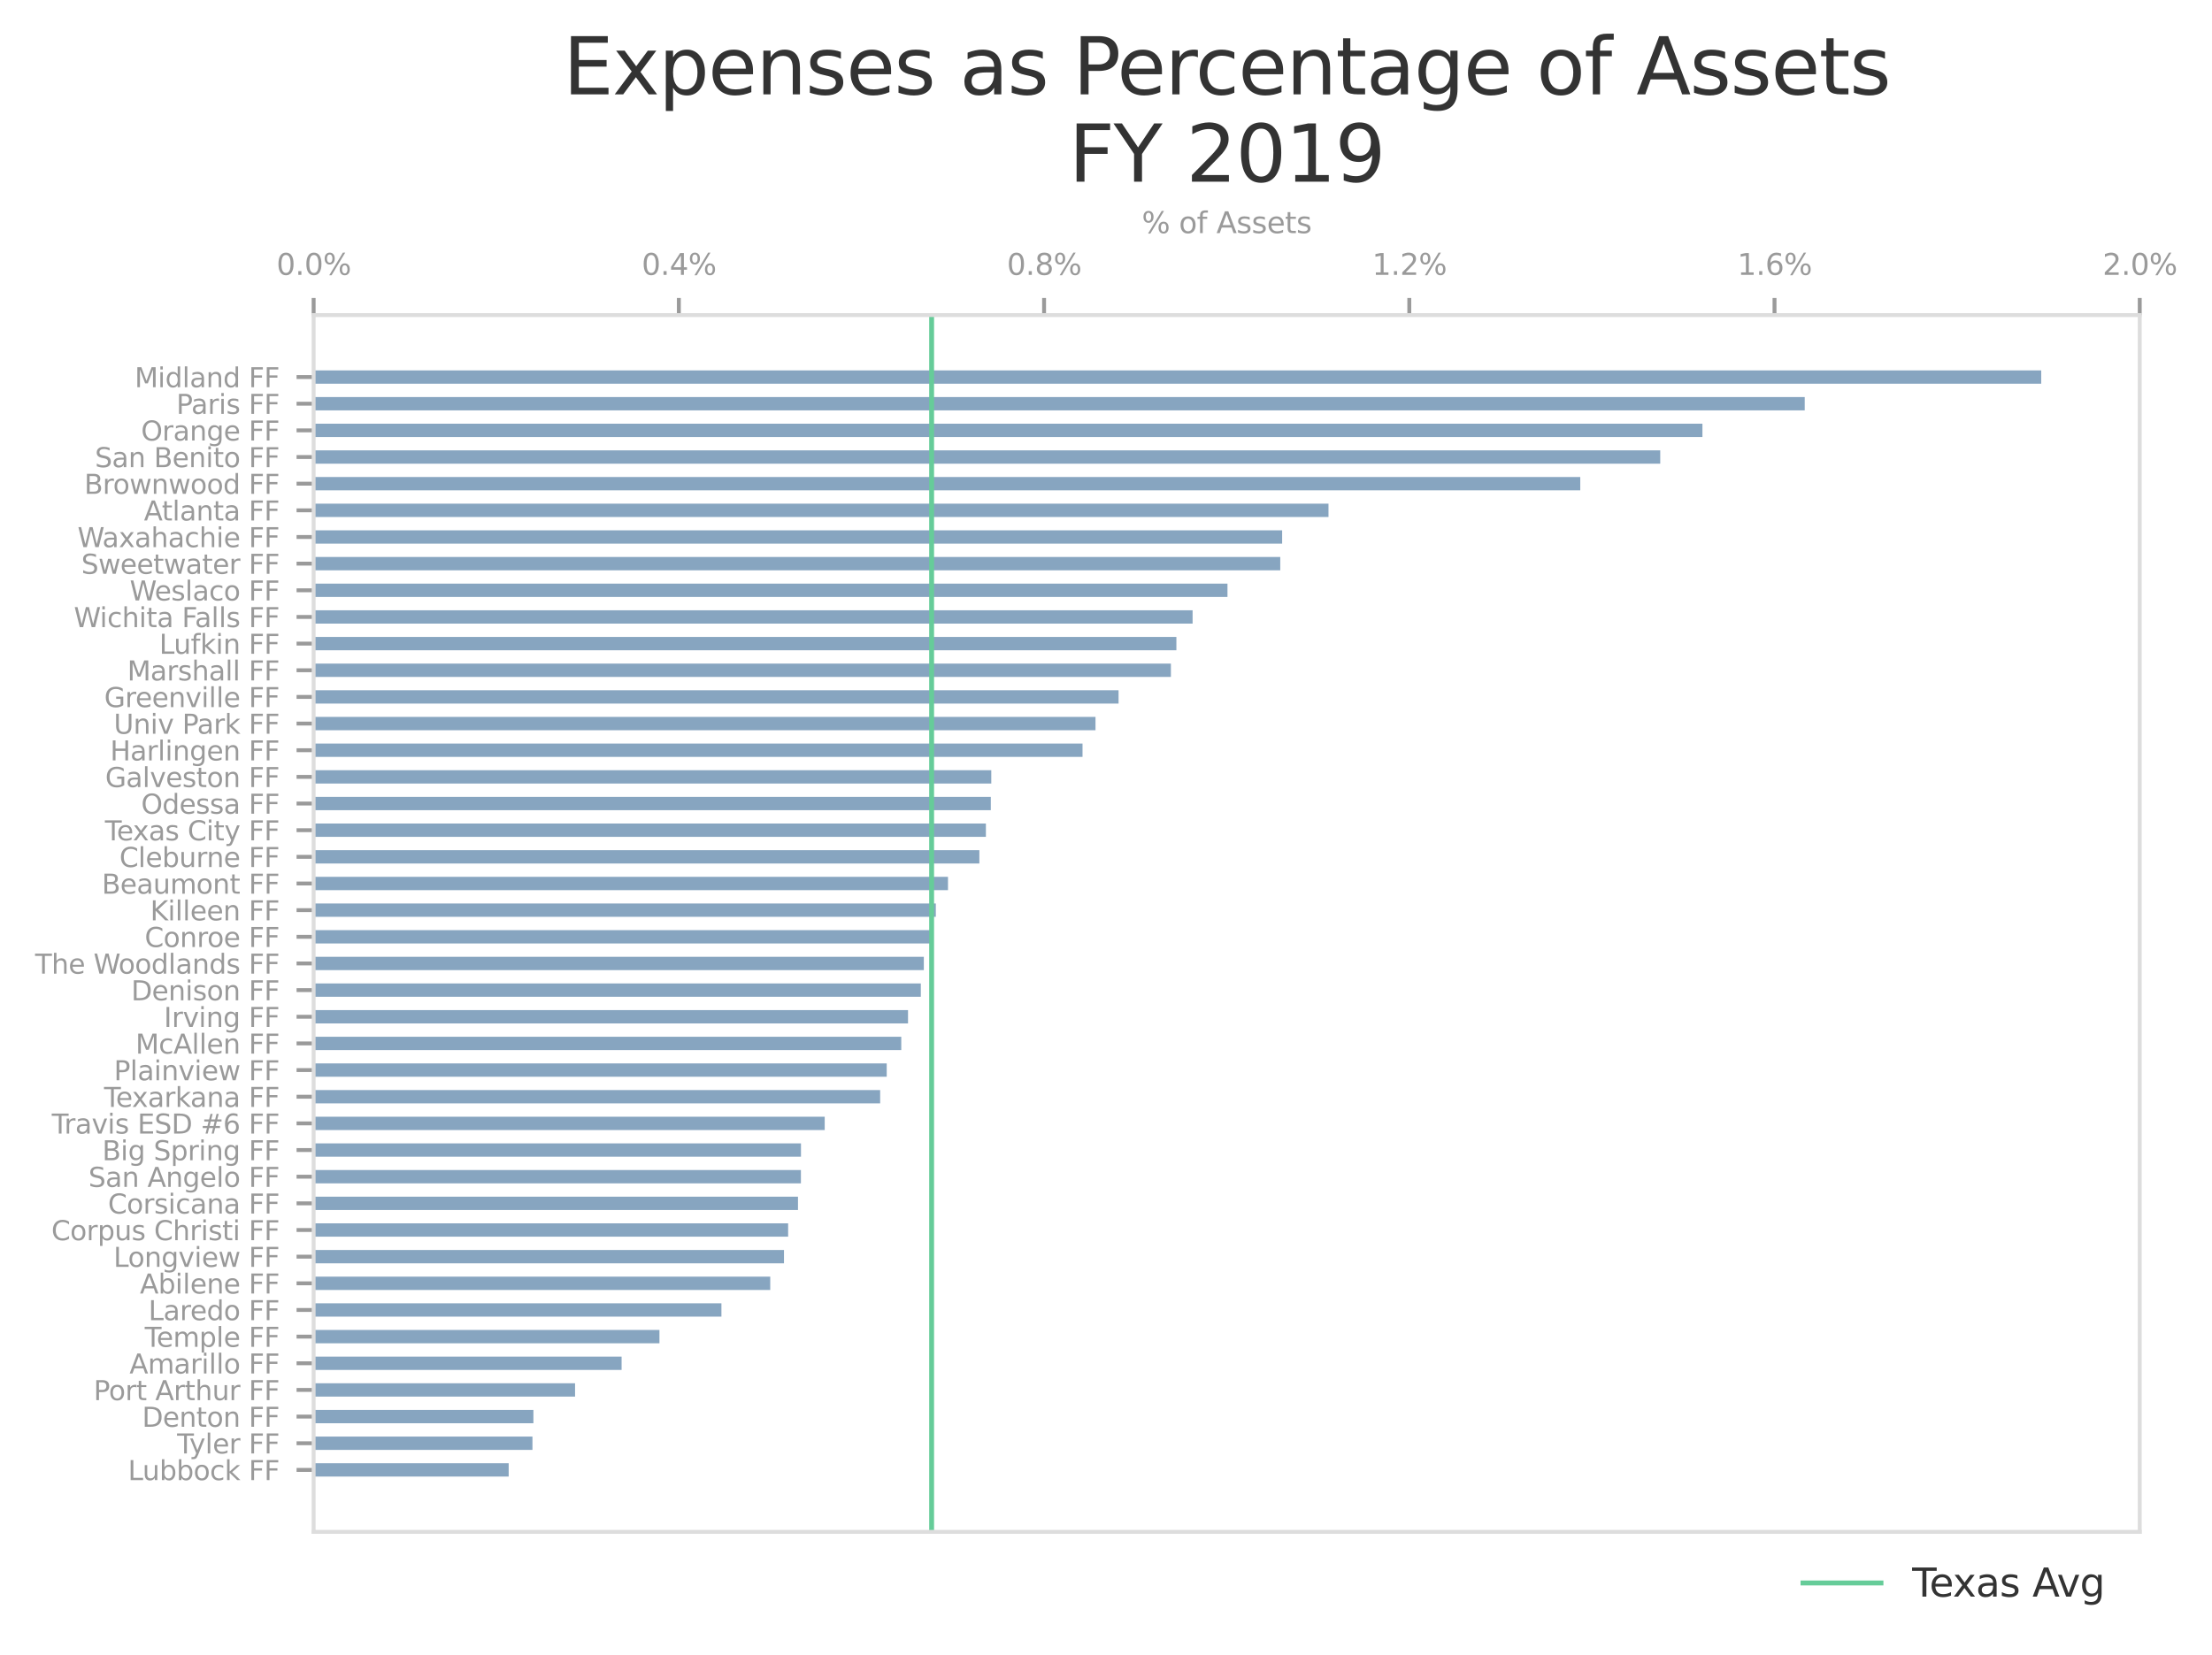 <?xml version="1.0" ?><!DOCTYPE svg  PUBLIC '-//W3C//DTD SVG 1.1//EN'  'http://www.w3.org/Graphics/SVG/1.1/DTD/svg11.dtd'><svg xmlns:xlink="http://www.w3.org/1999/xlink" xmlns="http://www.w3.org/2000/svg" width="100%" viewBox="0 0 453.706 339.638" version="1.1">
 <defs>
  <style type="text/css">*{stroke-linejoin: round; stroke-linecap: butt}</style>
 </defs>
 <g id="figure_1">
  <g id="patch_1">
   <path d="M 0 339.638  L 453.706 339.638  L 453.706 0  L 0 0  L 0 339.638  z " style="fill: none"/>
  </g>
  <g id="axes_1">
   <g id="patch_2">
    <path d="M 64.33 314.296  L 438.885 314.296  L 438.885 64.64  L 64.33 64.64  L 64.33 314.296  z " style="fill: none"/>
   </g>
   <g id="patch_3">
    <path d="M 64.33 302.948  L 104.337 302.948  L 104.337 300.213  L 64.33 300.213  z " clip-path="url(#p2dc976661b)" style="fill: #87a5c0"/>
   </g>
   <g id="patch_4">
    <path d="M 64.33 297.479  L 109.211 297.479  L 109.211 294.745  L 64.33 294.745  z " clip-path="url(#p2dc976661b)" style="fill: #87a5c0"/>
   </g>
   <g id="patch_5">
    <path d="M 64.33 292.01  L 109.408 292.01  L 109.408 289.276  L 64.33 289.276  z " clip-path="url(#p2dc976661b)" style="fill: #87a5c0"/>
   </g>
   <g id="patch_6">
    <path d="M 64.33 286.541  L 117.952 286.541  L 117.952 283.807  L 64.33 283.807  z " clip-path="url(#p2dc976661b)" style="fill: #87a5c0"/>
   </g>
   <g id="patch_7">
    <path d="M 64.33 281.072  L 127.497 281.072  L 127.497 278.338  L 64.33 278.338  z " clip-path="url(#p2dc976661b)" style="fill: #87a5c0"/>
   </g>
   <g id="patch_8">
    <path d="M 64.33 275.603  L 135.261 275.603  L 135.261 272.869  L 64.33 272.869  z " clip-path="url(#p2dc976661b)" style="fill: #87a5c0"/>
   </g>
   <g id="patch_9">
    <path d="M 64.33 270.134  L 147.972 270.134  L 147.972 267.4  L 64.33 267.4  z " clip-path="url(#p2dc976661b)" style="fill: #87a5c0"/>
   </g>
   <g id="patch_10">
    <path d="M 64.33 264.666  L 157.985 264.666  L 157.985 261.931  L 64.33 261.931  z " clip-path="url(#p2dc976661b)" style="fill: #87a5c0"/>
   </g>
   <g id="patch_11">
    <path d="M 64.33 259.197  L 160.804 259.197  L 160.804 256.462  L 64.33 256.462  z " clip-path="url(#p2dc976661b)" style="fill: #87a5c0"/>
   </g>
   <g id="patch_12">
    <path d="M 64.33 253.728  L 161.656 253.728  L 161.656 250.993  L 64.33 250.993  z " clip-path="url(#p2dc976661b)" style="fill: #87a5c0"/>
   </g>
   <g id="patch_13">
    <path d="M 64.33 248.259  L 163.676 248.259  L 163.676 245.524  L 64.33 245.524  z " clip-path="url(#p2dc976661b)" style="fill: #87a5c0"/>
   </g>
   <g id="patch_14">
    <path d="M 64.33 242.79  L 164.275 242.79  L 164.275 240.055  L 64.33 240.055  z " clip-path="url(#p2dc976661b)" style="fill: #87a5c0"/>
   </g>
   <g id="patch_15">
    <path d="M 64.33 237.321  L 164.288 237.321  L 164.288 234.586  L 64.33 234.586  z " clip-path="url(#p2dc976661b)" style="fill: #87a5c0"/>
   </g>
   <g id="patch_16">
    <path d="M 64.33 231.852  L 169.155 231.852  L 169.155 229.118  L 64.33 229.118  z " clip-path="url(#p2dc976661b)" style="fill: #87a5c0"/>
   </g>
   <g id="patch_17">
    <path d="M 64.33 226.383  L 180.53 226.383  L 180.53 223.649  L 64.33 223.649  z " clip-path="url(#p2dc976661b)" style="fill: #87a5c0"/>
   </g>
   <g id="patch_18">
    <path d="M 64.33 220.914  L 181.876 220.914  L 181.876 218.18  L 64.33 218.18  z " clip-path="url(#p2dc976661b)" style="fill: #87a5c0"/>
   </g>
   <g id="patch_19">
    <path d="M 64.33 215.445  L 184.861 215.445  L 184.861 212.711  L 64.33 212.711  z " clip-path="url(#p2dc976661b)" style="fill: #87a5c0"/>
   </g>
   <g id="patch_20">
    <path d="M 64.33 209.976  L 186.244 209.976  L 186.244 207.242  L 64.33 207.242  z " clip-path="url(#p2dc976661b)" style="fill: #87a5c0"/>
   </g>
   <g id="patch_21">
    <path d="M 64.33 204.507  L 188.871 204.507  L 188.871 201.773  L 64.33 201.773  z " clip-path="url(#p2dc976661b)" style="fill: #87a5c0"/>
   </g>
   <g id="patch_22">
    <path d="M 64.33 199.039  L 189.488 199.039  L 189.488 196.304  L 64.33 196.304  z " clip-path="url(#p2dc976661b)" style="fill: #87a5c0"/>
   </g>
   <g id="patch_23">
    <path d="M 64.33 193.57  L 191.281 193.57  L 191.281 190.835  L 64.33 190.835  z " clip-path="url(#p2dc976661b)" style="fill: #87a5c0"/>
   </g>
   <g id="patch_24">
    <path d="M 64.33 188.101  L 191.949 188.101  L 191.949 185.366  L 64.33 185.366  z " clip-path="url(#p2dc976661b)" style="fill: #87a5c0"/>
   </g>
   <g id="patch_25">
    <path d="M 64.33 182.632  L 194.443 182.632  L 194.443 179.897  L 64.33 179.897  z " clip-path="url(#p2dc976661b)" style="fill: #87a5c0"/>
   </g>
   <g id="patch_26">
    <path d="M 64.33 177.163  L 200.879 177.163  L 200.879 174.428  L 64.33 174.428  z " clip-path="url(#p2dc976661b)" style="fill: #87a5c0"/>
   </g>
   <g id="patch_27">
    <path d="M 64.33 171.694  L 202.219 171.694  L 202.219 168.96  L 64.33 168.96  z " clip-path="url(#p2dc976661b)" style="fill: #87a5c0"/>
   </g>
   <g id="patch_28">
    <path d="M 64.33 166.225  L 203.227 166.225  L 203.227 163.491  L 64.33 163.491  z " clip-path="url(#p2dc976661b)" style="fill: #87a5c0"/>
   </g>
   <g id="patch_29">
    <path d="M 64.33 160.756  L 203.323 160.756  L 203.323 158.022  L 64.33 158.022  z " clip-path="url(#p2dc976661b)" style="fill: #87a5c0"/>
   </g>
   <g id="patch_30">
    <path d="M 64.33 155.287  L 222.037 155.287  L 222.037 152.553  L 64.33 152.553  z " clip-path="url(#p2dc976661b)" style="fill: #87a5c0"/>
   </g>
   <g id="patch_31">
    <path d="M 64.33 149.818  L 224.699 149.818  L 224.699 147.084  L 64.33 147.084  z " clip-path="url(#p2dc976661b)" style="fill: #87a5c0"/>
   </g>
   <g id="patch_32">
    <path d="M 64.33 144.349  L 229.431 144.349  L 229.431 141.615  L 64.33 141.615  z " clip-path="url(#p2dc976661b)" style="fill: #87a5c0"/>
   </g>
   <g id="patch_33">
    <path d="M 64.33 138.88  L 240.164 138.88  L 240.164 136.146  L 64.33 136.146  z " clip-path="url(#p2dc976661b)" style="fill: #87a5c0"/>
   </g>
   <g id="patch_34">
    <path d="M 64.33 133.412  L 241.291 133.412  L 241.291 130.677  L 64.33 130.677  z " clip-path="url(#p2dc976661b)" style="fill: #87a5c0"/>
   </g>
   <g id="patch_35">
    <path d="M 64.33 127.943  L 244.617 127.943  L 244.617 125.208  L 64.33 125.208  z " clip-path="url(#p2dc976661b)" style="fill: #87a5c0"/>
   </g>
   <g id="patch_36">
    <path d="M 64.33 122.474  L 251.769 122.474  L 251.769 119.739  L 64.33 119.739  z " clip-path="url(#p2dc976661b)" style="fill: #87a5c0"/>
   </g>
   <g id="patch_37">
    <path d="M 64.33 117.005  L 262.596 117.005  L 262.596 114.27  L 64.33 114.27  z " clip-path="url(#p2dc976661b)" style="fill: #87a5c0"/>
   </g>
   <g id="patch_38">
    <path d="M 64.33 111.536  L 262.982 111.536  L 262.982 108.801  L 64.33 108.801  z " clip-path="url(#p2dc976661b)" style="fill: #87a5c0"/>
   </g>
   <g id="patch_39">
    <path d="M 64.33 106.067  L 272.489 106.067  L 272.489 103.333  L 64.33 103.333  z " clip-path="url(#p2dc976661b)" style="fill: #87a5c0"/>
   </g>
   <g id="patch_40">
    <path d="M 64.33 100.598  L 324.13 100.598  L 324.13 97.864  L 64.33 97.864  z " clip-path="url(#p2dc976661b)" style="fill: #87a5c0"/>
   </g>
   <g id="patch_41">
    <path d="M 64.33 95.129  L 340.533 95.129  L 340.533 92.395  L 64.33 92.395  z " clip-path="url(#p2dc976661b)" style="fill: #87a5c0"/>
   </g>
   <g id="patch_42">
    <path d="M 64.33 89.66  L 349.186 89.66  L 349.186 86.926  L 64.33 86.926  z " clip-path="url(#p2dc976661b)" style="fill: #87a5c0"/>
   </g>
   <g id="patch_43">
    <path d="M 64.33 84.191  L 370.171 84.191  L 370.171 81.457  L 64.33 81.457  z " clip-path="url(#p2dc976661b)" style="fill: #87a5c0"/>
   </g>
   <g id="patch_44">
    <path d="M 64.33 78.722  L 418.675 78.722  L 418.675 75.988  L 64.33 75.988  z " clip-path="url(#p2dc976661b)" style="fill: #87a5c0"/>
   </g>
   <g id="matplotlib.axis_1">
    <g id="xtick_1">
     <g id="line2d_1">
      <defs>
       <path id="m531af63db4" d="M 0 0  L 0 -3.5  " style="stroke: #9a9a9a; stroke-width: 0.8"/>
      </defs>
      <g>
       <use xlink:href="#m531af63db4" x="64.33" y="64.64" style="fill: #9a9a9a; stroke: #9a9a9a; stroke-width: 0.8"/>
      </g>
     </g>
     <g id="text_1">
      <!-- 0.0% -->
      <g style="fill: #9a9a9a" transform="translate(56.709 56.392) scale(0.06 -0.06)">
       <defs>
        <path id="DejaVuSans-30" d="M 2034 4250  Q 1547 4250 1301 3770  Q 1056 3291 1056 2328  Q 1056 1369 1301 889  Q 1547 409 2034 409  Q 2525 409 2770 889  Q 3016 1369 3016 2328  Q 3016 3291 2770 3770  Q 2525 4250 2034 4250  z M 2034 4750  Q 2819 4750 3233 4129  Q 3647 3509 3647 2328  Q 3647 1150 3233 529  Q 2819 -91 2034 -91  Q 1250 -91 836 529  Q 422 1150 422 2328  Q 422 3509 836 4129  Q 1250 4750 2034 4750  z " transform="scale(0.016)"/>
        <path id="DejaVuSans-2e" d="M 684 794  L 1344 794  L 1344 0  L 684 0  L 684 794  z " transform="scale(0.016)"/>
        <path id="DejaVuSans-25" d="M 4653 2053  Q 4381 2053 4226 1822  Q 4072 1591 4072 1178  Q 4072 772 4226 539  Q 4381 306 4653 306  Q 4919 306 5073 539  Q 5228 772 5228 1178  Q 5228 1588 5073 1820  Q 4919 2053 4653 2053  z M 4653 2450  Q 5147 2450 5437 2106  Q 5728 1763 5728 1178  Q 5728 594 5436 251  Q 5144 -91 4653 -91  Q 4153 -91 3862 251  Q 3572 594 3572 1178  Q 3572 1766 3864 2108  Q 4156 2450 4653 2450  z M 1428 4353  Q 1159 4353 1004 4120  Q 850 3888 850 3481  Q 850 3069 1003 2837  Q 1156 2606 1428 2606  Q 1700 2606 1854 2837  Q 2009 3069 2009 3481  Q 2009 3884 1853 4118  Q 1697 4353 1428 4353  z M 4250 4750  L 4750 4750  L 1831 -91  L 1331 -91  L 4250 4750  z M 1428 4750  Q 1922 4750 2215 4408  Q 2509 4066 2509 3481  Q 2509 2891 2217 2550  Q 1925 2209 1428 2209  Q 931 2209 642 2551  Q 353 2894 353 3481  Q 353 4063 643 4406  Q 934 4750 1428 4750  z " transform="scale(0.016)"/>
       </defs>
       <use xlink:href="#DejaVuSans-30"/>
       <use xlink:href="#DejaVuSans-2e" x="63.623"/>
       <use xlink:href="#DejaVuSans-30" x="95.41"/>
       <use xlink:href="#DejaVuSans-25" x="159.033"/>
      </g>
     </g>
    </g>
    <g id="xtick_2">
     <g id="line2d_2">
      <g>
       <use xlink:href="#m531af63db4" x="139.241" y="64.64" style="fill: #9a9a9a; stroke: #9a9a9a; stroke-width: 0.8"/>
      </g>
     </g>
     <g id="text_2">
      <!-- 0.4% -->
      <g style="fill: #9a9a9a" transform="translate(131.62 56.392) scale(0.06 -0.06)">
       <defs>
        <path id="DejaVuSans-34" d="M 2419 4116  L 825 1625  L 2419 1625  L 2419 4116  z M 2253 4666  L 3047 4666  L 3047 1625  L 3713 1625  L 3713 1100  L 3047 1100  L 3047 0  L 2419 0  L 2419 1100  L 313 1100  L 313 1709  L 2253 4666  z " transform="scale(0.016)"/>
       </defs>
       <use xlink:href="#DejaVuSans-30"/>
       <use xlink:href="#DejaVuSans-2e" x="63.623"/>
       <use xlink:href="#DejaVuSans-34" x="95.41"/>
       <use xlink:href="#DejaVuSans-25" x="159.033"/>
      </g>
     </g>
    </g>
    <g id="xtick_3">
     <g id="line2d_3">
      <g>
       <use xlink:href="#m531af63db4" x="214.152" y="64.64" style="fill: #9a9a9a; stroke: #9a9a9a; stroke-width: 0.8"/>
      </g>
     </g>
     <g id="text_3">
      <!-- 0.8% -->
      <g style="fill: #9a9a9a" transform="translate(206.531 56.392) scale(0.06 -0.06)">
       <defs>
        <path id="DejaVuSans-38" d="M 2034 2216  Q 1584 2216 1326 1975  Q 1069 1734 1069 1313  Q 1069 891 1326 650  Q 1584 409 2034 409  Q 2484 409 2743 651  Q 3003 894 3003 1313  Q 3003 1734 2745 1975  Q 2488 2216 2034 2216  z M 1403 2484  Q 997 2584 770 2862  Q 544 3141 544 3541  Q 544 4100 942 4425  Q 1341 4750 2034 4750  Q 2731 4750 3128 4425  Q 3525 4100 3525 3541  Q 3525 3141 3298 2862  Q 3072 2584 2669 2484  Q 3125 2378 3379 2068  Q 3634 1759 3634 1313  Q 3634 634 3220 271  Q 2806 -91 2034 -91  Q 1263 -91 848 271  Q 434 634 434 1313  Q 434 1759 690 2068  Q 947 2378 1403 2484  z M 1172 3481  Q 1172 3119 1398 2916  Q 1625 2713 2034 2713  Q 2441 2713 2670 2916  Q 2900 3119 2900 3481  Q 2900 3844 2670 4047  Q 2441 4250 2034 4250  Q 1625 4250 1398 4047  Q 1172 3844 1172 3481  z " transform="scale(0.016)"/>
       </defs>
       <use xlink:href="#DejaVuSans-30"/>
       <use xlink:href="#DejaVuSans-2e" x="63.623"/>
       <use xlink:href="#DejaVuSans-38" x="95.41"/>
       <use xlink:href="#DejaVuSans-25" x="159.033"/>
      </g>
     </g>
    </g>
    <g id="xtick_4">
     <g id="line2d_4">
      <g>
       <use xlink:href="#m531af63db4" x="289.063" y="64.64" style="fill: #9a9a9a; stroke: #9a9a9a; stroke-width: 0.8"/>
      </g>
     </g>
     <g id="text_4">
      <!-- 1.2% -->
      <g style="fill: #9a9a9a" transform="translate(281.442 56.392) scale(0.06 -0.06)">
       <defs>
        <path id="DejaVuSans-31" d="M 794 531  L 1825 531  L 1825 4091  L 703 3866  L 703 4441  L 1819 4666  L 2450 4666  L 2450 531  L 3481 531  L 3481 0  L 794 0  L 794 531  z " transform="scale(0.016)"/>
        <path id="DejaVuSans-32" d="M 1228 531  L 3431 531  L 3431 0  L 469 0  L 469 531  Q 828 903 1448 1529  Q 2069 2156 2228 2338  Q 2531 2678 2651 2914  Q 2772 3150 2772 3378  Q 2772 3750 2511 3984  Q 2250 4219 1831 4219  Q 1534 4219 1204 4116  Q 875 4013 500 3803  L 500 4441  Q 881 4594 1212 4672  Q 1544 4750 1819 4750  Q 2544 4750 2975 4387  Q 3406 4025 3406 3419  Q 3406 3131 3298 2873  Q 3191 2616 2906 2266  Q 2828 2175 2409 1742  Q 1991 1309 1228 531  z " transform="scale(0.016)"/>
       </defs>
       <use xlink:href="#DejaVuSans-31"/>
       <use xlink:href="#DejaVuSans-2e" x="63.623"/>
       <use xlink:href="#DejaVuSans-32" x="95.41"/>
       <use xlink:href="#DejaVuSans-25" x="159.033"/>
      </g>
     </g>
    </g>
    <g id="xtick_5">
     <g id="line2d_5">
      <g>
       <use xlink:href="#m531af63db4" x="363.974" y="64.64" style="fill: #9a9a9a; stroke: #9a9a9a; stroke-width: 0.8"/>
      </g>
     </g>
     <g id="text_5">
      <!-- 1.6% -->
      <g style="fill: #9a9a9a" transform="translate(356.353 56.392) scale(0.06 -0.06)">
       <defs>
        <path id="DejaVuSans-36" d="M 2113 2584  Q 1688 2584 1439 2293  Q 1191 2003 1191 1497  Q 1191 994 1439 701  Q 1688 409 2113 409  Q 2538 409 2786 701  Q 3034 994 3034 1497  Q 3034 2003 2786 2293  Q 2538 2584 2113 2584  z M 3366 4563  L 3366 3988  Q 3128 4100 2886 4159  Q 2644 4219 2406 4219  Q 1781 4219 1451 3797  Q 1122 3375 1075 2522  Q 1259 2794 1537 2939  Q 1816 3084 2150 3084  Q 2853 3084 3261 2657  Q 3669 2231 3669 1497  Q 3669 778 3244 343  Q 2819 -91 2113 -91  Q 1303 -91 875 529  Q 447 1150 447 2328  Q 447 3434 972 4092  Q 1497 4750 2381 4750  Q 2619 4750 2861 4703  Q 3103 4656 3366 4563  z " transform="scale(0.016)"/>
       </defs>
       <use xlink:href="#DejaVuSans-31"/>
       <use xlink:href="#DejaVuSans-2e" x="63.623"/>
       <use xlink:href="#DejaVuSans-36" x="95.41"/>
       <use xlink:href="#DejaVuSans-25" x="159.033"/>
      </g>
     </g>
    </g>
    <g id="xtick_6">
     <g id="line2d_6">
      <g>
       <use xlink:href="#m531af63db4" x="438.885" y="64.64" style="fill: #9a9a9a; stroke: #9a9a9a; stroke-width: 0.8"/>
      </g>
     </g>
     <g id="text_6">
      <!-- 2.0% -->
      <g style="fill: #9a9a9a" transform="translate(431.264 56.392) scale(0.06 -0.06)">
       <use xlink:href="#DejaVuSans-32"/>
       <use xlink:href="#DejaVuSans-2e" x="63.623"/>
       <use xlink:href="#DejaVuSans-30" x="95.41"/>
       <use xlink:href="#DejaVuSans-25" x="159.033"/>
      </g>
     </g>
    </g>
    <g id="text_7">
     <!-- % of Assets -->
     <g style="fill: #9a9a9a" transform="translate(234.196 47.833) scale(0.06 -0.06)">
      <defs>
       <path id="DejaVuSans-20" transform="scale(0.016)"/>
       <path id="DejaVuSans-6f" d="M 1959 3097  Q 1497 3097 1228 2736  Q 959 2375 959 1747  Q 959 1119 1226 758  Q 1494 397 1959 397  Q 2419 397 2687 759  Q 2956 1122 2956 1747  Q 2956 2369 2687 2733  Q 2419 3097 1959 3097  z M 1959 3584  Q 2709 3584 3137 3096  Q 3566 2609 3566 1747  Q 3566 888 3137 398  Q 2709 -91 1959 -91  Q 1206 -91 779 398  Q 353 888 353 1747  Q 353 2609 779 3096  Q 1206 3584 1959 3584  z " transform="scale(0.016)"/>
       <path id="DejaVuSans-66" d="M 2375 4863  L 2375 4384  L 1825 4384  Q 1516 4384 1395 4259  Q 1275 4134 1275 3809  L 1275 3500  L 2222 3500  L 2222 3053  L 1275 3053  L 1275 0  L 697 0  L 697 3053  L 147 3053  L 147 3500  L 697 3500  L 697 3744  Q 697 4328 969 4595  Q 1241 4863 1831 4863  L 2375 4863  z " transform="scale(0.016)"/>
       <path id="DejaVuSans-41" d="M 2188 4044  L 1331 1722  L 3047 1722  L 2188 4044  z M 1831 4666  L 2547 4666  L 4325 0  L 3669 0  L 3244 1197  L 1141 1197  L 716 0  L 50 0  L 1831 4666  z " transform="scale(0.016)"/>
       <path id="DejaVuSans-73" d="M 2834 3397  L 2834 2853  Q 2591 2978 2328 3040  Q 2066 3103 1784 3103  Q 1356 3103 1142 2972  Q 928 2841 928 2578  Q 928 2378 1081 2264  Q 1234 2150 1697 2047  L 1894 2003  Q 2506 1872 2764 1633  Q 3022 1394 3022 966  Q 3022 478 2636 193  Q 2250 -91 1575 -91  Q 1294 -91 989 -36  Q 684 19 347 128  L 347 722  Q 666 556 975 473  Q 1284 391 1588 391  Q 1994 391 2212 530  Q 2431 669 2431 922  Q 2431 1156 2273 1281  Q 2116 1406 1581 1522  L 1381 1569  Q 847 1681 609 1914  Q 372 2147 372 2553  Q 372 3047 722 3315  Q 1072 3584 1716 3584  Q 2034 3584 2315 3537  Q 2597 3491 2834 3397  z " transform="scale(0.016)"/>
       <path id="DejaVuSans-65" d="M 3597 1894  L 3597 1613  L 953 1613  Q 991 1019 1311 708  Q 1631 397 2203 397  Q 2534 397 2845 478  Q 3156 559 3463 722  L 3463 178  Q 3153 47 2828 -22  Q 2503 -91 2169 -91  Q 1331 -91 842 396  Q 353 884 353 1716  Q 353 2575 817 3079  Q 1281 3584 2069 3584  Q 2775 3584 3186 3129  Q 3597 2675 3597 1894  z M 3022 2063  Q 3016 2534 2758 2815  Q 2500 3097 2075 3097  Q 1594 3097 1305 2825  Q 1016 2553 972 2059  L 3022 2063  z " transform="scale(0.016)"/>
       <path id="DejaVuSans-74" d="M 1172 4494  L 1172 3500  L 2356 3500  L 2356 3053  L 1172 3053  L 1172 1153  Q 1172 725 1289 603  Q 1406 481 1766 481  L 2356 481  L 2356 0  L 1766 0  Q 1100 0 847 248  Q 594 497 594 1153  L 594 3053  L 172 3053  L 172 3500  L 594 3500  L 594 4494  L 1172 4494  z " transform="scale(0.016)"/>
      </defs>
      <use xlink:href="#DejaVuSans-25"/>
      <use xlink:href="#DejaVuSans-20" x="95.02"/>
      <use xlink:href="#DejaVuSans-6f" x="126.807"/>
      <use xlink:href="#DejaVuSans-66" x="187.988"/>
      <use xlink:href="#DejaVuSans-20" x="223.193"/>
      <use xlink:href="#DejaVuSans-41" x="254.98"/>
      <use xlink:href="#DejaVuSans-73" x="323.389"/>
      <use xlink:href="#DejaVuSans-73" x="375.488"/>
      <use xlink:href="#DejaVuSans-65" x="427.588"/>
      <use xlink:href="#DejaVuSans-74" x="489.111"/>
      <use xlink:href="#DejaVuSans-73" x="528.32"/>
     </g>
    </g>
   </g>
   <g id="matplotlib.axis_2">
    <g id="ytick_1">
     <g id="line2d_7">
      <defs>
       <path id="mf0327ba553" d="M 0 0  L -3.5 0  " style="stroke: #9a9a9a; stroke-width: 0.8"/>
      </defs>
      <g>
       <use xlink:href="#mf0327ba553" x="64.33" y="301.581" style="fill: #9a9a9a; stroke: #9a9a9a; stroke-width: 0.8"/>
      </g>
     </g>
     <g id="text_8">
      <!-- Lubbock FF -->
      <g style="fill: #9a9a9a" transform="translate(26.244 303.67) scale(0.055 -0.055)">
       <defs>
        <path id="DejaVuSans-4c" d="M 628 4666  L 1259 4666  L 1259 531  L 3531 531  L 3531 0  L 628 0  L 628 4666  z " transform="scale(0.016)"/>
        <path id="DejaVuSans-75" d="M 544 1381  L 544 3500  L 1119 3500  L 1119 1403  Q 1119 906 1312 657  Q 1506 409 1894 409  Q 2359 409 2629 706  Q 2900 1003 2900 1516  L 2900 3500  L 3475 3500  L 3475 0  L 2900 0  L 2900 538  Q 2691 219 2414 64  Q 2138 -91 1772 -91  Q 1169 -91 856 284  Q 544 659 544 1381  z M 1991 3584  L 1991 3584  z " transform="scale(0.016)"/>
        <path id="DejaVuSans-62" d="M 3116 1747  Q 3116 2381 2855 2742  Q 2594 3103 2138 3103  Q 1681 3103 1420 2742  Q 1159 2381 1159 1747  Q 1159 1113 1420 752  Q 1681 391 2138 391  Q 2594 391 2855 752  Q 3116 1113 3116 1747  z M 1159 2969  Q 1341 3281 1617 3432  Q 1894 3584 2278 3584  Q 2916 3584 3314 3078  Q 3713 2572 3713 1747  Q 3713 922 3314 415  Q 2916 -91 2278 -91  Q 1894 -91 1617 61  Q 1341 213 1159 525  L 1159 0  L 581 0  L 581 4863  L 1159 4863  L 1159 2969  z " transform="scale(0.016)"/>
        <path id="DejaVuSans-63" d="M 3122 3366  L 3122 2828  Q 2878 2963 2633 3030  Q 2388 3097 2138 3097  Q 1578 3097 1268 2742  Q 959 2388 959 1747  Q 959 1106 1268 751  Q 1578 397 2138 397  Q 2388 397 2633 464  Q 2878 531 3122 666  L 3122 134  Q 2881 22 2623 -34  Q 2366 -91 2075 -91  Q 1284 -91 818 406  Q 353 903 353 1747  Q 353 2603 823 3093  Q 1294 3584 2113 3584  Q 2378 3584 2631 3529  Q 2884 3475 3122 3366  z " transform="scale(0.016)"/>
        <path id="DejaVuSans-6b" d="M 581 4863  L 1159 4863  L 1159 1991  L 2875 3500  L 3609 3500  L 1753 1863  L 3688 0  L 2938 0  L 1159 1709  L 1159 0  L 581 0  L 581 4863  z " transform="scale(0.016)"/>
        <path id="DejaVuSans-46" d="M 628 4666  L 3309 4666  L 3309 4134  L 1259 4134  L 1259 2759  L 3109 2759  L 3109 2228  L 1259 2228  L 1259 0  L 628 0  L 628 4666  z " transform="scale(0.016)"/>
       </defs>
       <use xlink:href="#DejaVuSans-4c"/>
       <use xlink:href="#DejaVuSans-75" x="53.963"/>
       <use xlink:href="#DejaVuSans-62" x="117.342"/>
       <use xlink:href="#DejaVuSans-62" x="180.818"/>
       <use xlink:href="#DejaVuSans-6f" x="244.295"/>
       <use xlink:href="#DejaVuSans-63" x="305.477"/>
       <use xlink:href="#DejaVuSans-6b" x="360.457"/>
       <use xlink:href="#DejaVuSans-20" x="418.367"/>
       <use xlink:href="#DejaVuSans-46" x="450.154"/>
       <use xlink:href="#DejaVuSans-46" x="507.674"/>
      </g>
     </g>
    </g>
    <g id="ytick_2">
     <g id="line2d_8">
      <g>
       <use xlink:href="#mf0327ba553" x="64.33" y="296.112" style="fill: #9a9a9a; stroke: #9a9a9a; stroke-width: 0.8"/>
      </g>
     </g>
     <g id="text_9">
      <!-- Tyler FF -->
      <g style="fill: #9a9a9a" transform="translate(36.327 298.201) scale(0.055 -0.055)">
       <defs>
        <path id="DejaVuSans-54" d="M -19 4666  L 3928 4666  L 3928 4134  L 2272 4134  L 2272 0  L 1638 0  L 1638 4134  L -19 4134  L -19 4666  z " transform="scale(0.016)"/>
        <path id="DejaVuSans-79" d="M 2059 -325  Q 1816 -950 1584 -1140  Q 1353 -1331 966 -1331  L 506 -1331  L 506 -850  L 844 -850  Q 1081 -850 1212 -737  Q 1344 -625 1503 -206  L 1606 56  L 191 3500  L 800 3500  L 1894 763  L 2988 3500  L 3597 3500  L 2059 -325  z " transform="scale(0.016)"/>
        <path id="DejaVuSans-6c" d="M 603 4863  L 1178 4863  L 1178 0  L 603 0  L 603 4863  z " transform="scale(0.016)"/>
        <path id="DejaVuSans-72" d="M 2631 2963  Q 2534 3019 2420 3045  Q 2306 3072 2169 3072  Q 1681 3072 1420 2755  Q 1159 2438 1159 1844  L 1159 0  L 581 0  L 581 3500  L 1159 3500  L 1159 2956  Q 1341 3275 1631 3429  Q 1922 3584 2338 3584  Q 2397 3584 2469 3576  Q 2541 3569 2628 3553  L 2631 2963  z " transform="scale(0.016)"/>
       </defs>
       <use xlink:href="#DejaVuSans-54"/>
       <use xlink:href="#DejaVuSans-79" x="45.459"/>
       <use xlink:href="#DejaVuSans-6c" x="104.639"/>
       <use xlink:href="#DejaVuSans-65" x="132.422"/>
       <use xlink:href="#DejaVuSans-72" x="193.945"/>
       <use xlink:href="#DejaVuSans-20" x="235.059"/>
       <use xlink:href="#DejaVuSans-46" x="266.846"/>
       <use xlink:href="#DejaVuSans-46" x="324.365"/>
      </g>
     </g>
    </g>
    <g id="ytick_3">
     <g id="line2d_9">
      <g>
       <use xlink:href="#mf0327ba553" x="64.33" y="290.643" style="fill: #9a9a9a; stroke: #9a9a9a; stroke-width: 0.8"/>
      </g>
     </g>
     <g id="text_10">
      <!-- Denton FF -->
      <g style="fill: #9a9a9a" transform="translate(29.143 292.732) scale(0.055 -0.055)">
       <defs>
        <path id="DejaVuSans-44" d="M 1259 4147  L 1259 519  L 2022 519  Q 2988 519 3436 956  Q 3884 1394 3884 2338  Q 3884 3275 3436 3711  Q 2988 4147 2022 4147  L 1259 4147  z M 628 4666  L 1925 4666  Q 3281 4666 3915 4102  Q 4550 3538 4550 2338  Q 4550 1131 3912 565  Q 3275 0 1925 0  L 628 0  L 628 4666  z " transform="scale(0.016)"/>
        <path id="DejaVuSans-6e" d="M 3513 2113  L 3513 0  L 2938 0  L 2938 2094  Q 2938 2591 2744 2837  Q 2550 3084 2163 3084  Q 1697 3084 1428 2787  Q 1159 2491 1159 1978  L 1159 0  L 581 0  L 581 3500  L 1159 3500  L 1159 2956  Q 1366 3272 1645 3428  Q 1925 3584 2291 3584  Q 2894 3584 3203 3211  Q 3513 2838 3513 2113  z " transform="scale(0.016)"/>
       </defs>
       <use xlink:href="#DejaVuSans-44"/>
       <use xlink:href="#DejaVuSans-65" x="77.002"/>
       <use xlink:href="#DejaVuSans-6e" x="138.525"/>
       <use xlink:href="#DejaVuSans-74" x="201.904"/>
       <use xlink:href="#DejaVuSans-6f" x="241.113"/>
       <use xlink:href="#DejaVuSans-6e" x="302.295"/>
       <use xlink:href="#DejaVuSans-20" x="365.674"/>
       <use xlink:href="#DejaVuSans-46" x="397.461"/>
       <use xlink:href="#DejaVuSans-46" x="454.98"/>
      </g>
     </g>
    </g>
    <g id="ytick_4">
     <g id="line2d_10">
      <g>
       <use xlink:href="#mf0327ba553" x="64.33" y="285.174" style="fill: #9a9a9a; stroke: #9a9a9a; stroke-width: 0.8"/>
      </g>
     </g>
     <g id="text_11">
      <!-- Port Arthur FF -->
      <g style="fill: #9a9a9a" transform="translate(19.196 287.264) scale(0.055 -0.055)">
       <defs>
        <path id="DejaVuSans-50" d="M 1259 4147  L 1259 2394  L 2053 2394  Q 2494 2394 2734 2622  Q 2975 2850 2975 3272  Q 2975 3691 2734 3919  Q 2494 4147 2053 4147  L 1259 4147  z M 628 4666  L 2053 4666  Q 2838 4666 3239 4311  Q 3641 3956 3641 3272  Q 3641 2581 3239 2228  Q 2838 1875 2053 1875  L 1259 1875  L 1259 0  L 628 0  L 628 4666  z " transform="scale(0.016)"/>
        <path id="DejaVuSans-68" d="M 3513 2113  L 3513 0  L 2938 0  L 2938 2094  Q 2938 2591 2744 2837  Q 2550 3084 2163 3084  Q 1697 3084 1428 2787  Q 1159 2491 1159 1978  L 1159 0  L 581 0  L 581 4863  L 1159 4863  L 1159 2956  Q 1366 3272 1645 3428  Q 1925 3584 2291 3584  Q 2894 3584 3203 3211  Q 3513 2838 3513 2113  z " transform="scale(0.016)"/>
       </defs>
       <use xlink:href="#DejaVuSans-50"/>
       <use xlink:href="#DejaVuSans-6f" x="56.678"/>
       <use xlink:href="#DejaVuSans-72" x="117.859"/>
       <use xlink:href="#DejaVuSans-74" x="158.973"/>
       <use xlink:href="#DejaVuSans-20" x="198.182"/>
       <use xlink:href="#DejaVuSans-41" x="229.969"/>
       <use xlink:href="#DejaVuSans-72" x="298.377"/>
       <use xlink:href="#DejaVuSans-74" x="339.49"/>
       <use xlink:href="#DejaVuSans-68" x="378.699"/>
       <use xlink:href="#DejaVuSans-75" x="442.078"/>
       <use xlink:href="#DejaVuSans-72" x="505.457"/>
       <use xlink:href="#DejaVuSans-20" x="546.57"/>
       <use xlink:href="#DejaVuSans-46" x="578.357"/>
       <use xlink:href="#DejaVuSans-46" x="635.877"/>
      </g>
     </g>
    </g>
    <g id="ytick_5">
     <g id="line2d_11">
      <g>
       <use xlink:href="#mf0327ba553" x="64.33" y="279.705" style="fill: #9a9a9a; stroke: #9a9a9a; stroke-width: 0.8"/>
      </g>
     </g>
     <g id="text_12">
      <!-- Amarillo FF -->
      <g style="fill: #9a9a9a" transform="translate(26.555 281.795) scale(0.055 -0.055)">
       <defs>
        <path id="DejaVuSans-6d" d="M 3328 2828  Q 3544 3216 3844 3400  Q 4144 3584 4550 3584  Q 5097 3584 5394 3201  Q 5691 2819 5691 2113  L 5691 0  L 5113 0  L 5113 2094  Q 5113 2597 4934 2840  Q 4756 3084 4391 3084  Q 3944 3084 3684 2787  Q 3425 2491 3425 1978  L 3425 0  L 2847 0  L 2847 2094  Q 2847 2600 2669 2842  Q 2491 3084 2119 3084  Q 1678 3084 1418 2786  Q 1159 2488 1159 1978  L 1159 0  L 581 0  L 581 3500  L 1159 3500  L 1159 2956  Q 1356 3278 1631 3431  Q 1906 3584 2284 3584  Q 2666 3584 2933 3390  Q 3200 3197 3328 2828  z " transform="scale(0.016)"/>
        <path id="DejaVuSans-61" d="M 2194 1759  Q 1497 1759 1228 1600  Q 959 1441 959 1056  Q 959 750 1161 570  Q 1363 391 1709 391  Q 2188 391 2477 730  Q 2766 1069 2766 1631  L 2766 1759  L 2194 1759  z M 3341 1997  L 3341 0  L 2766 0  L 2766 531  Q 2569 213 2275 61  Q 1981 -91 1556 -91  Q 1019 -91 701 211  Q 384 513 384 1019  Q 384 1609 779 1909  Q 1175 2209 1959 2209  L 2766 2209  L 2766 2266  Q 2766 2663 2505 2880  Q 2244 3097 1772 3097  Q 1472 3097 1187 3025  Q 903 2953 641 2809  L 641 3341  Q 956 3463 1253 3523  Q 1550 3584 1831 3584  Q 2591 3584 2966 3190  Q 3341 2797 3341 1997  z " transform="scale(0.016)"/>
        <path id="DejaVuSans-69" d="M 603 3500  L 1178 3500  L 1178 0  L 603 0  L 603 3500  z M 603 4863  L 1178 4863  L 1178 4134  L 603 4134  L 603 4863  z " transform="scale(0.016)"/>
       </defs>
       <use xlink:href="#DejaVuSans-41"/>
       <use xlink:href="#DejaVuSans-6d" x="68.408"/>
       <use xlink:href="#DejaVuSans-61" x="165.82"/>
       <use xlink:href="#DejaVuSans-72" x="227.1"/>
       <use xlink:href="#DejaVuSans-69" x="268.213"/>
       <use xlink:href="#DejaVuSans-6c" x="295.996"/>
       <use xlink:href="#DejaVuSans-6c" x="323.779"/>
       <use xlink:href="#DejaVuSans-6f" x="351.562"/>
       <use xlink:href="#DejaVuSans-20" x="412.744"/>
       <use xlink:href="#DejaVuSans-46" x="444.531"/>
       <use xlink:href="#DejaVuSans-46" x="502.051"/>
      </g>
     </g>
    </g>
    <g id="ytick_6">
     <g id="line2d_12">
      <g>
       <use xlink:href="#mf0327ba553" x="64.33" y="274.236" style="fill: #9a9a9a; stroke: #9a9a9a; stroke-width: 0.8"/>
      </g>
     </g>
     <g id="text_13">
      <!-- Temple FF -->
      <g style="fill: #9a9a9a" transform="translate(29.686 276.326) scale(0.055 -0.055)">
       <defs>
        <path id="DejaVuSans-70" d="M 1159 525  L 1159 -1331  L 581 -1331  L 581 3500  L 1159 3500  L 1159 2969  Q 1341 3281 1617 3432  Q 1894 3584 2278 3584  Q 2916 3584 3314 3078  Q 3713 2572 3713 1747  Q 3713 922 3314 415  Q 2916 -91 2278 -91  Q 1894 -91 1617 61  Q 1341 213 1159 525  z M 3116 1747  Q 3116 2381 2855 2742  Q 2594 3103 2138 3103  Q 1681 3103 1420 2742  Q 1159 2381 1159 1747  Q 1159 1113 1420 752  Q 1681 391 2138 391  Q 2594 391 2855 752  Q 3116 1113 3116 1747  z " transform="scale(0.016)"/>
       </defs>
       <use xlink:href="#DejaVuSans-54"/>
       <use xlink:href="#DejaVuSans-65" x="44.084"/>
       <use xlink:href="#DejaVuSans-6d" x="105.607"/>
       <use xlink:href="#DejaVuSans-70" x="203.02"/>
       <use xlink:href="#DejaVuSans-6c" x="266.496"/>
       <use xlink:href="#DejaVuSans-65" x="294.279"/>
       <use xlink:href="#DejaVuSans-20" x="355.803"/>
       <use xlink:href="#DejaVuSans-46" x="387.59"/>
       <use xlink:href="#DejaVuSans-46" x="445.109"/>
      </g>
     </g>
    </g>
    <g id="ytick_7">
     <g id="line2d_13">
      <g>
       <use xlink:href="#mf0327ba553" x="64.33" y="268.767" style="fill: #9a9a9a; stroke: #9a9a9a; stroke-width: 0.8"/>
      </g>
     </g>
     <g id="text_14">
      <!-- Laredo FF -->
      <g style="fill: #9a9a9a" transform="translate(30.442 270.857) scale(0.055 -0.055)">
       <defs>
        <path id="DejaVuSans-64" d="M 2906 2969  L 2906 4863  L 3481 4863  L 3481 0  L 2906 0  L 2906 525  Q 2725 213 2448 61  Q 2172 -91 1784 -91  Q 1150 -91 751 415  Q 353 922 353 1747  Q 353 2572 751 3078  Q 1150 3584 1784 3584  Q 2172 3584 2448 3432  Q 2725 3281 2906 2969  z M 947 1747  Q 947 1113 1208 752  Q 1469 391 1925 391  Q 2381 391 2643 752  Q 2906 1113 2906 1747  Q 2906 2381 2643 2742  Q 2381 3103 1925 3103  Q 1469 3103 1208 2742  Q 947 2381 947 1747  z " transform="scale(0.016)"/>
       </defs>
       <use xlink:href="#DejaVuSans-4c"/>
       <use xlink:href="#DejaVuSans-61" x="55.713"/>
       <use xlink:href="#DejaVuSans-72" x="116.992"/>
       <use xlink:href="#DejaVuSans-65" x="155.855"/>
       <use xlink:href="#DejaVuSans-64" x="217.379"/>
       <use xlink:href="#DejaVuSans-6f" x="280.855"/>
       <use xlink:href="#DejaVuSans-20" x="342.037"/>
       <use xlink:href="#DejaVuSans-46" x="373.824"/>
       <use xlink:href="#DejaVuSans-46" x="431.344"/>
      </g>
     </g>
    </g>
    <g id="ytick_8">
     <g id="line2d_14">
      <g>
       <use xlink:href="#mf0327ba553" x="64.33" y="263.298" style="fill: #9a9a9a; stroke: #9a9a9a; stroke-width: 0.8"/>
      </g>
     </g>
     <g id="text_15">
      <!-- Abilene FF -->
      <g style="fill: #9a9a9a" transform="translate(28.691 265.388) scale(0.055 -0.055)">
       <use xlink:href="#DejaVuSans-41"/>
       <use xlink:href="#DejaVuSans-62" x="68.408"/>
       <use xlink:href="#DejaVuSans-69" x="131.885"/>
       <use xlink:href="#DejaVuSans-6c" x="159.668"/>
       <use xlink:href="#DejaVuSans-65" x="187.451"/>
       <use xlink:href="#DejaVuSans-6e" x="248.975"/>
       <use xlink:href="#DejaVuSans-65" x="312.354"/>
       <use xlink:href="#DejaVuSans-20" x="373.877"/>
       <use xlink:href="#DejaVuSans-46" x="405.664"/>
       <use xlink:href="#DejaVuSans-46" x="463.184"/>
      </g>
     </g>
    </g>
    <g id="ytick_9">
     <g id="line2d_15">
      <g>
       <use xlink:href="#mf0327ba553" x="64.33" y="257.829" style="fill: #9a9a9a; stroke: #9a9a9a; stroke-width: 0.8"/>
      </g>
     </g>
     <g id="text_16">
      <!-- Longview FF -->
      <g style="fill: #9a9a9a" transform="translate(23.279 259.919) scale(0.055 -0.055)">
       <defs>
        <path id="DejaVuSans-67" d="M 2906 1791  Q 2906 2416 2648 2759  Q 2391 3103 1925 3103  Q 1463 3103 1205 2759  Q 947 2416 947 1791  Q 947 1169 1205 825  Q 1463 481 1925 481  Q 2391 481 2648 825  Q 2906 1169 2906 1791  z M 3481 434  Q 3481 -459 3084 -895  Q 2688 -1331 1869 -1331  Q 1566 -1331 1297 -1286  Q 1028 -1241 775 -1147  L 775 -588  Q 1028 -725 1275 -790  Q 1522 -856 1778 -856  Q 2344 -856 2625 -561  Q 2906 -266 2906 331  L 2906 616  Q 2728 306 2450 153  Q 2172 0 1784 0  Q 1141 0 747 490  Q 353 981 353 1791  Q 353 2603 747 3093  Q 1141 3584 1784 3584  Q 2172 3584 2450 3431  Q 2728 3278 2906 2969  L 2906 3500  L 3481 3500  L 3481 434  z " transform="scale(0.016)"/>
        <path id="DejaVuSans-76" d="M 191 3500  L 800 3500  L 1894 563  L 2988 3500  L 3597 3500  L 2284 0  L 1503 0  L 191 3500  z " transform="scale(0.016)"/>
        <path id="DejaVuSans-77" d="M 269 3500  L 844 3500  L 1563 769  L 2278 3500  L 2956 3500  L 3675 769  L 4391 3500  L 4966 3500  L 4050 0  L 3372 0  L 2619 2869  L 1863 0  L 1184 0  L 269 3500  z " transform="scale(0.016)"/>
       </defs>
       <use xlink:href="#DejaVuSans-4c"/>
       <use xlink:href="#DejaVuSans-6f" x="53.963"/>
       <use xlink:href="#DejaVuSans-6e" x="115.145"/>
       <use xlink:href="#DejaVuSans-67" x="178.523"/>
       <use xlink:href="#DejaVuSans-76" x="242"/>
       <use xlink:href="#DejaVuSans-69" x="301.18"/>
       <use xlink:href="#DejaVuSans-65" x="328.963"/>
       <use xlink:href="#DejaVuSans-77" x="390.486"/>
       <use xlink:href="#DejaVuSans-20" x="472.273"/>
       <use xlink:href="#DejaVuSans-46" x="504.061"/>
       <use xlink:href="#DejaVuSans-46" x="561.58"/>
      </g>
     </g>
    </g>
    <g id="ytick_10">
     <g id="line2d_16">
      <g>
       <use xlink:href="#mf0327ba553" x="64.33" y="252.36" style="fill: #9a9a9a; stroke: #9a9a9a; stroke-width: 0.8"/>
      </g>
     </g>
     <g id="text_17">
      <!-- Corpus Christi FF -->
      <g style="fill: #9a9a9a" transform="translate(10.534 254.45) scale(0.055 -0.055)">
       <defs>
        <path id="DejaVuSans-43" d="M 4122 4306  L 4122 3641  Q 3803 3938 3442 4084  Q 3081 4231 2675 4231  Q 1875 4231 1450 3742  Q 1025 3253 1025 2328  Q 1025 1406 1450 917  Q 1875 428 2675 428  Q 3081 428 3442 575  Q 3803 722 4122 1019  L 4122 359  Q 3791 134 3420 21  Q 3050 -91 2638 -91  Q 1578 -91 968 557  Q 359 1206 359 2328  Q 359 3453 968 4101  Q 1578 4750 2638 4750  Q 3056 4750 3426 4639  Q 3797 4528 4122 4306  z " transform="scale(0.016)"/>
       </defs>
       <use xlink:href="#DejaVuSans-43"/>
       <use xlink:href="#DejaVuSans-6f" x="69.824"/>
       <use xlink:href="#DejaVuSans-72" x="131.006"/>
       <use xlink:href="#DejaVuSans-70" x="172.119"/>
       <use xlink:href="#DejaVuSans-75" x="235.596"/>
       <use xlink:href="#DejaVuSans-73" x="298.975"/>
       <use xlink:href="#DejaVuSans-20" x="351.074"/>
       <use xlink:href="#DejaVuSans-43" x="382.861"/>
       <use xlink:href="#DejaVuSans-68" x="452.686"/>
       <use xlink:href="#DejaVuSans-72" x="516.064"/>
       <use xlink:href="#DejaVuSans-69" x="557.178"/>
       <use xlink:href="#DejaVuSans-73" x="584.961"/>
       <use xlink:href="#DejaVuSans-74" x="637.061"/>
       <use xlink:href="#DejaVuSans-69" x="676.27"/>
       <use xlink:href="#DejaVuSans-20" x="704.053"/>
       <use xlink:href="#DejaVuSans-46" x="735.84"/>
       <use xlink:href="#DejaVuSans-46" x="793.359"/>
      </g>
     </g>
    </g>
    <g id="ytick_11">
     <g id="line2d_17">
      <g>
       <use xlink:href="#mf0327ba553" x="64.33" y="246.892" style="fill: #9a9a9a; stroke: #9a9a9a; stroke-width: 0.8"/>
      </g>
     </g>
     <g id="text_18">
      <!-- Corsicana FF -->
      <g style="fill: #9a9a9a" transform="translate(22.145 248.981) scale(0.055 -0.055)">
       <use xlink:href="#DejaVuSans-43"/>
       <use xlink:href="#DejaVuSans-6f" x="69.824"/>
       <use xlink:href="#DejaVuSans-72" x="131.006"/>
       <use xlink:href="#DejaVuSans-73" x="172.119"/>
       <use xlink:href="#DejaVuSans-69" x="224.219"/>
       <use xlink:href="#DejaVuSans-63" x="252.002"/>
       <use xlink:href="#DejaVuSans-61" x="306.982"/>
       <use xlink:href="#DejaVuSans-6e" x="368.262"/>
       <use xlink:href="#DejaVuSans-61" x="431.641"/>
       <use xlink:href="#DejaVuSans-20" x="492.92"/>
       <use xlink:href="#DejaVuSans-46" x="524.707"/>
       <use xlink:href="#DejaVuSans-46" x="582.227"/>
      </g>
     </g>
    </g>
    <g id="ytick_12">
     <g id="line2d_18">
      <g>
       <use xlink:href="#mf0327ba553" x="64.33" y="241.423" style="fill: #9a9a9a; stroke: #9a9a9a; stroke-width: 0.8"/>
      </g>
     </g>
     <g id="text_19">
      <!-- San Angelo FF -->
      <g style="fill: #9a9a9a" transform="translate(18.142 243.512) scale(0.055 -0.055)">
       <defs>
        <path id="DejaVuSans-53" d="M 3425 4513  L 3425 3897  Q 3066 4069 2747 4153  Q 2428 4238 2131 4238  Q 1616 4238 1336 4038  Q 1056 3838 1056 3469  Q 1056 3159 1242 3001  Q 1428 2844 1947 2747  L 2328 2669  Q 3034 2534 3370 2195  Q 3706 1856 3706 1288  Q 3706 609 3251 259  Q 2797 -91 1919 -91  Q 1588 -91 1214 -16  Q 841 59 441 206  L 441 856  Q 825 641 1194 531  Q 1563 422 1919 422  Q 2459 422 2753 634  Q 3047 847 3047 1241  Q 3047 1584 2836 1778  Q 2625 1972 2144 2069  L 1759 2144  Q 1053 2284 737 2584  Q 422 2884 422 3419  Q 422 4038 858 4394  Q 1294 4750 2059 4750  Q 2388 4750 2728 4690  Q 3069 4631 3425 4513  z " transform="scale(0.016)"/>
       </defs>
       <use xlink:href="#DejaVuSans-53"/>
       <use xlink:href="#DejaVuSans-61" x="63.477"/>
       <use xlink:href="#DejaVuSans-6e" x="124.756"/>
       <use xlink:href="#DejaVuSans-20" x="188.135"/>
       <use xlink:href="#DejaVuSans-41" x="219.922"/>
       <use xlink:href="#DejaVuSans-6e" x="288.33"/>
       <use xlink:href="#DejaVuSans-67" x="351.709"/>
       <use xlink:href="#DejaVuSans-65" x="415.186"/>
       <use xlink:href="#DejaVuSans-6c" x="476.709"/>
       <use xlink:href="#DejaVuSans-6f" x="504.492"/>
       <use xlink:href="#DejaVuSans-20" x="565.674"/>
       <use xlink:href="#DejaVuSans-46" x="597.461"/>
       <use xlink:href="#DejaVuSans-46" x="654.98"/>
      </g>
     </g>
    </g>
    <g id="ytick_13">
     <g id="line2d_19">
      <g>
       <use xlink:href="#mf0327ba553" x="64.33" y="235.954" style="fill: #9a9a9a; stroke: #9a9a9a; stroke-width: 0.8"/>
      </g>
     </g>
     <g id="text_20">
      <!-- Big Spring FF -->
      <g style="fill: #9a9a9a" transform="translate(20.965 238.043) scale(0.055 -0.055)">
       <defs>
        <path id="DejaVuSans-42" d="M 1259 2228  L 1259 519  L 2272 519  Q 2781 519 3026 730  Q 3272 941 3272 1375  Q 3272 1813 3026 2020  Q 2781 2228 2272 2228  L 1259 2228  z M 1259 4147  L 1259 2741  L 2194 2741  Q 2656 2741 2882 2914  Q 3109 3088 3109 3444  Q 3109 3797 2882 3972  Q 2656 4147 2194 4147  L 1259 4147  z M 628 4666  L 2241 4666  Q 2963 4666 3353 4366  Q 3744 4066 3744 3513  Q 3744 3084 3544 2831  Q 3344 2578 2956 2516  Q 3422 2416 3680 2098  Q 3938 1781 3938 1306  Q 3938 681 3513 340  Q 3088 0 2303 0  L 628 0  L 628 4666  z " transform="scale(0.016)"/>
       </defs>
       <use xlink:href="#DejaVuSans-42"/>
       <use xlink:href="#DejaVuSans-69" x="68.604"/>
       <use xlink:href="#DejaVuSans-67" x="96.387"/>
       <use xlink:href="#DejaVuSans-20" x="159.863"/>
       <use xlink:href="#DejaVuSans-53" x="191.65"/>
       <use xlink:href="#DejaVuSans-70" x="255.127"/>
       <use xlink:href="#DejaVuSans-72" x="318.604"/>
       <use xlink:href="#DejaVuSans-69" x="359.717"/>
       <use xlink:href="#DejaVuSans-6e" x="387.5"/>
       <use xlink:href="#DejaVuSans-67" x="450.879"/>
       <use xlink:href="#DejaVuSans-20" x="514.355"/>
       <use xlink:href="#DejaVuSans-46" x="546.143"/>
       <use xlink:href="#DejaVuSans-46" x="603.662"/>
      </g>
     </g>
    </g>
    <g id="ytick_14">
     <g id="line2d_20">
      <g>
       <use xlink:href="#mf0327ba553" x="64.33" y="230.485" style="fill: #9a9a9a; stroke: #9a9a9a; stroke-width: 0.8"/>
      </g>
     </g>
     <g id="text_21">
      <!-- Travis ESD #6 FF -->
      <g style="fill: #9a9a9a" transform="translate(10.621 232.574) scale(0.055 -0.055)">
       <defs>
        <path id="DejaVuSans-45" d="M 628 4666  L 3578 4666  L 3578 4134  L 1259 4134  L 1259 2753  L 3481 2753  L 3481 2222  L 1259 2222  L 1259 531  L 3634 531  L 3634 0  L 628 0  L 628 4666  z " transform="scale(0.016)"/>
        <path id="DejaVuSans-23" d="M 3272 2816  L 2363 2816  L 2100 1772  L 3016 1772  L 3272 2816  z M 2803 4594  L 2478 3297  L 3391 3297  L 3719 4594  L 4219 4594  L 3897 3297  L 4872 3297  L 4872 2816  L 3775 2816  L 3519 1772  L 4513 1772  L 4513 1294  L 3397 1294  L 3072 0  L 2572 0  L 2894 1294  L 1978 1294  L 1656 0  L 1153 0  L 1478 1294  L 494 1294  L 494 1772  L 1594 1772  L 1856 2816  L 850 2816  L 850 3297  L 1978 3297  L 2297 4594  L 2803 4594  z " transform="scale(0.016)"/>
       </defs>
       <use xlink:href="#DejaVuSans-54"/>
       <use xlink:href="#DejaVuSans-72" x="46.334"/>
       <use xlink:href="#DejaVuSans-61" x="87.447"/>
       <use xlink:href="#DejaVuSans-76" x="148.727"/>
       <use xlink:href="#DejaVuSans-69" x="207.906"/>
       <use xlink:href="#DejaVuSans-73" x="235.689"/>
       <use xlink:href="#DejaVuSans-20" x="287.789"/>
       <use xlink:href="#DejaVuSans-45" x="319.576"/>
       <use xlink:href="#DejaVuSans-53" x="382.76"/>
       <use xlink:href="#DejaVuSans-44" x="446.236"/>
       <use xlink:href="#DejaVuSans-20" x="523.238"/>
       <use xlink:href="#DejaVuSans-23" x="555.025"/>
       <use xlink:href="#DejaVuSans-36" x="638.814"/>
       <use xlink:href="#DejaVuSans-20" x="702.438"/>
       <use xlink:href="#DejaVuSans-46" x="734.225"/>
       <use xlink:href="#DejaVuSans-46" x="791.744"/>
      </g>
     </g>
    </g>
    <g id="ytick_15">
     <g id="line2d_21">
      <g>
       <use xlink:href="#mf0327ba553" x="64.33" y="225.016" style="fill: #9a9a9a; stroke: #9a9a9a; stroke-width: 0.8"/>
      </g>
     </g>
     <g id="text_22">
      <!-- Texarkana FF -->
      <g style="fill: #9a9a9a" transform="translate(21.341 227.105) scale(0.055 -0.055)">
       <defs>
        <path id="DejaVuSans-78" d="M 3513 3500  L 2247 1797  L 3578 0  L 2900 0  L 1881 1375  L 863 0  L 184 0  L 1544 1831  L 300 3500  L 978 3500  L 1906 2253  L 2834 3500  L 3513 3500  z " transform="scale(0.016)"/>
       </defs>
       <use xlink:href="#DejaVuSans-54"/>
       <use xlink:href="#DejaVuSans-65" x="44.084"/>
       <use xlink:href="#DejaVuSans-78" x="103.857"/>
       <use xlink:href="#DejaVuSans-61" x="163.037"/>
       <use xlink:href="#DejaVuSans-72" x="224.316"/>
       <use xlink:href="#DejaVuSans-6b" x="265.43"/>
       <use xlink:href="#DejaVuSans-61" x="321.59"/>
       <use xlink:href="#DejaVuSans-6e" x="382.869"/>
       <use xlink:href="#DejaVuSans-61" x="446.248"/>
       <use xlink:href="#DejaVuSans-20" x="507.527"/>
       <use xlink:href="#DejaVuSans-46" x="539.314"/>
       <use xlink:href="#DejaVuSans-46" x="596.834"/>
      </g>
     </g>
    </g>
    <g id="ytick_16">
     <g id="line2d_22">
      <g>
       <use xlink:href="#mf0327ba553" x="64.33" y="219.547" style="fill: #9a9a9a; stroke: #9a9a9a; stroke-width: 0.8"/>
      </g>
     </g>
     <g id="text_23">
      <!-- Plainview FF -->
      <g style="fill: #9a9a9a" transform="translate(23.361 221.637) scale(0.055 -0.055)">
       <use xlink:href="#DejaVuSans-50"/>
       <use xlink:href="#DejaVuSans-6c" x="60.303"/>
       <use xlink:href="#DejaVuSans-61" x="88.086"/>
       <use xlink:href="#DejaVuSans-69" x="149.365"/>
       <use xlink:href="#DejaVuSans-6e" x="177.148"/>
       <use xlink:href="#DejaVuSans-76" x="240.527"/>
       <use xlink:href="#DejaVuSans-69" x="299.707"/>
       <use xlink:href="#DejaVuSans-65" x="327.49"/>
       <use xlink:href="#DejaVuSans-77" x="389.014"/>
       <use xlink:href="#DejaVuSans-20" x="470.801"/>
       <use xlink:href="#DejaVuSans-46" x="502.588"/>
       <use xlink:href="#DejaVuSans-46" x="560.107"/>
      </g>
     </g>
    </g>
    <g id="ytick_17">
     <g id="line2d_23">
      <g>
       <use xlink:href="#mf0327ba553" x="64.33" y="214.078" style="fill: #9a9a9a; stroke: #9a9a9a; stroke-width: 0.8"/>
      </g>
     </g>
     <g id="text_24">
      <!-- McAllen FF -->
      <g style="fill: #9a9a9a" transform="translate(27.797 216.168) scale(0.055 -0.055)">
       <defs>
        <path id="DejaVuSans-4d" d="M 628 4666  L 1569 4666  L 2759 1491  L 3956 4666  L 4897 4666  L 4897 0  L 4281 0  L 4281 4097  L 3078 897  L 2444 897  L 1241 4097  L 1241 0  L 628 0  L 628 4666  z " transform="scale(0.016)"/>
       </defs>
       <use xlink:href="#DejaVuSans-4d"/>
       <use xlink:href="#DejaVuSans-63" x="86.279"/>
       <use xlink:href="#DejaVuSans-41" x="141.26"/>
       <use xlink:href="#DejaVuSans-6c" x="209.668"/>
       <use xlink:href="#DejaVuSans-6c" x="237.451"/>
       <use xlink:href="#DejaVuSans-65" x="265.234"/>
       <use xlink:href="#DejaVuSans-6e" x="326.758"/>
       <use xlink:href="#DejaVuSans-20" x="390.137"/>
       <use xlink:href="#DejaVuSans-46" x="421.924"/>
       <use xlink:href="#DejaVuSans-46" x="479.443"/>
      </g>
     </g>
    </g>
    <g id="ytick_18">
     <g id="line2d_24">
      <g>
       <use xlink:href="#mf0327ba553" x="64.33" y="208.609" style="fill: #9a9a9a; stroke: #9a9a9a; stroke-width: 0.8"/>
      </g>
     </g>
     <g id="text_25">
      <!-- Irving FF -->
      <g style="fill: #9a9a9a" transform="translate(33.611 210.699) scale(0.055 -0.055)">
       <defs>
        <path id="DejaVuSans-49" d="M 628 4666  L 1259 4666  L 1259 0  L 628 0  L 628 4666  z " transform="scale(0.016)"/>
       </defs>
       <use xlink:href="#DejaVuSans-49"/>
       <use xlink:href="#DejaVuSans-72" x="29.492"/>
       <use xlink:href="#DejaVuSans-76" x="70.605"/>
       <use xlink:href="#DejaVuSans-69" x="129.785"/>
       <use xlink:href="#DejaVuSans-6e" x="157.568"/>
       <use xlink:href="#DejaVuSans-67" x="220.947"/>
       <use xlink:href="#DejaVuSans-20" x="284.424"/>
       <use xlink:href="#DejaVuSans-46" x="316.211"/>
       <use xlink:href="#DejaVuSans-46" x="373.73"/>
      </g>
     </g>
    </g>
    <g id="ytick_19">
     <g id="line2d_25">
      <g>
       <use xlink:href="#mf0327ba553" x="64.33" y="203.14" style="fill: #9a9a9a; stroke: #9a9a9a; stroke-width: 0.8"/>
      </g>
     </g>
     <g id="text_26">
      <!-- Denison FF -->
      <g style="fill: #9a9a9a" transform="translate(26.906 205.23) scale(0.055 -0.055)">
       <use xlink:href="#DejaVuSans-44"/>
       <use xlink:href="#DejaVuSans-65" x="77.002"/>
       <use xlink:href="#DejaVuSans-6e" x="138.525"/>
       <use xlink:href="#DejaVuSans-69" x="201.904"/>
       <use xlink:href="#DejaVuSans-73" x="229.688"/>
       <use xlink:href="#DejaVuSans-6f" x="281.787"/>
       <use xlink:href="#DejaVuSans-6e" x="342.969"/>
       <use xlink:href="#DejaVuSans-20" x="406.348"/>
       <use xlink:href="#DejaVuSans-46" x="438.135"/>
       <use xlink:href="#DejaVuSans-46" x="495.654"/>
      </g>
     </g>
    </g>
    <g id="ytick_20">
     <g id="line2d_26">
      <g>
       <use xlink:href="#mf0327ba553" x="64.33" y="197.671" style="fill: #9a9a9a; stroke: #9a9a9a; stroke-width: 0.8"/>
      </g>
     </g>
     <g id="text_27">
      <!-- The Woodlands FF -->
      <g style="fill: #9a9a9a" transform="translate(7.2 199.761) scale(0.055 -0.055)">
       <defs>
        <path id="DejaVuSans-57" d="M 213 4666  L 850 4666  L 1831 722  L 2809 4666  L 3519 4666  L 4500 722  L 5478 4666  L 6119 4666  L 4947 0  L 4153 0  L 3169 4050  L 2175 0  L 1381 0  L 213 4666  z " transform="scale(0.016)"/>
       </defs>
       <use xlink:href="#DejaVuSans-54"/>
       <use xlink:href="#DejaVuSans-68" x="61.084"/>
       <use xlink:href="#DejaVuSans-65" x="124.463"/>
       <use xlink:href="#DejaVuSans-20" x="185.986"/>
       <use xlink:href="#DejaVuSans-57" x="217.773"/>
       <use xlink:href="#DejaVuSans-6f" x="310.775"/>
       <use xlink:href="#DejaVuSans-6f" x="371.957"/>
       <use xlink:href="#DejaVuSans-64" x="433.139"/>
       <use xlink:href="#DejaVuSans-6c" x="496.615"/>
       <use xlink:href="#DejaVuSans-61" x="524.398"/>
       <use xlink:href="#DejaVuSans-6e" x="585.678"/>
       <use xlink:href="#DejaVuSans-64" x="649.057"/>
       <use xlink:href="#DejaVuSans-73" x="712.533"/>
       <use xlink:href="#DejaVuSans-20" x="764.633"/>
       <use xlink:href="#DejaVuSans-46" x="796.42"/>
       <use xlink:href="#DejaVuSans-46" x="853.939"/>
      </g>
     </g>
    </g>
    <g id="ytick_21">
     <g id="line2d_27">
      <g>
       <use xlink:href="#mf0327ba553" x="64.33" y="192.202" style="fill: #9a9a9a; stroke: #9a9a9a; stroke-width: 0.8"/>
      </g>
     </g>
     <g id="text_28">
      <!-- Conroe FF -->
      <g style="fill: #9a9a9a" transform="translate(29.677 194.292) scale(0.055 -0.055)">
       <use xlink:href="#DejaVuSans-43"/>
       <use xlink:href="#DejaVuSans-6f" x="69.824"/>
       <use xlink:href="#DejaVuSans-6e" x="131.006"/>
       <use xlink:href="#DejaVuSans-72" x="194.385"/>
       <use xlink:href="#DejaVuSans-6f" x="233.248"/>
       <use xlink:href="#DejaVuSans-65" x="294.43"/>
       <use xlink:href="#DejaVuSans-20" x="355.953"/>
       <use xlink:href="#DejaVuSans-46" x="387.74"/>
       <use xlink:href="#DejaVuSans-46" x="445.26"/>
      </g>
     </g>
    </g>
    <g id="ytick_22">
     <g id="line2d_28">
      <g>
       <use xlink:href="#mf0327ba553" x="64.33" y="186.733" style="fill: #9a9a9a; stroke: #9a9a9a; stroke-width: 0.8"/>
      </g>
     </g>
     <g id="text_29">
      <!-- Killeen FF -->
      <g style="fill: #9a9a9a" transform="translate(30.81 188.823) scale(0.055 -0.055)">
       <defs>
        <path id="DejaVuSans-4b" d="M 628 4666  L 1259 4666  L 1259 2694  L 3353 4666  L 4166 4666  L 1850 2491  L 4331 0  L 3500 0  L 1259 2247  L 1259 0  L 628 0  L 628 4666  z " transform="scale(0.016)"/>
       </defs>
       <use xlink:href="#DejaVuSans-4b"/>
       <use xlink:href="#DejaVuSans-69" x="65.576"/>
       <use xlink:href="#DejaVuSans-6c" x="93.359"/>
       <use xlink:href="#DejaVuSans-6c" x="121.143"/>
       <use xlink:href="#DejaVuSans-65" x="148.926"/>
       <use xlink:href="#DejaVuSans-65" x="210.449"/>
       <use xlink:href="#DejaVuSans-6e" x="271.973"/>
       <use xlink:href="#DejaVuSans-20" x="335.352"/>
       <use xlink:href="#DejaVuSans-46" x="367.139"/>
       <use xlink:href="#DejaVuSans-46" x="424.658"/>
      </g>
     </g>
    </g>
    <g id="ytick_23">
     <g id="line2d_29">
      <g>
       <use xlink:href="#mf0327ba553" x="64.33" y="181.265" style="fill: #9a9a9a; stroke: #9a9a9a; stroke-width: 0.8"/>
      </g>
     </g>
     <g id="text_30">
      <!-- Beaumont FF -->
      <g style="fill: #9a9a9a" transform="translate(20.877 183.354) scale(0.055 -0.055)">
       <use xlink:href="#DejaVuSans-42"/>
       <use xlink:href="#DejaVuSans-65" x="68.604"/>
       <use xlink:href="#DejaVuSans-61" x="130.127"/>
       <use xlink:href="#DejaVuSans-75" x="191.406"/>
       <use xlink:href="#DejaVuSans-6d" x="254.785"/>
       <use xlink:href="#DejaVuSans-6f" x="352.197"/>
       <use xlink:href="#DejaVuSans-6e" x="413.379"/>
       <use xlink:href="#DejaVuSans-74" x="476.758"/>
       <use xlink:href="#DejaVuSans-20" x="515.967"/>
       <use xlink:href="#DejaVuSans-46" x="547.754"/>
       <use xlink:href="#DejaVuSans-46" x="605.273"/>
      </g>
     </g>
    </g>
    <g id="ytick_24">
     <g id="line2d_30">
      <g>
       <use xlink:href="#mf0327ba553" x="64.33" y="175.796" style="fill: #9a9a9a; stroke: #9a9a9a; stroke-width: 0.8"/>
      </g>
     </g>
     <g id="text_31">
      <!-- Cleburne FF -->
      <g style="fill: #9a9a9a" transform="translate(24.491 177.885) scale(0.055 -0.055)">
       <use xlink:href="#DejaVuSans-43"/>
       <use xlink:href="#DejaVuSans-6c" x="69.824"/>
       <use xlink:href="#DejaVuSans-65" x="97.607"/>
       <use xlink:href="#DejaVuSans-62" x="159.131"/>
       <use xlink:href="#DejaVuSans-75" x="222.607"/>
       <use xlink:href="#DejaVuSans-72" x="285.986"/>
       <use xlink:href="#DejaVuSans-6e" x="325.35"/>
       <use xlink:href="#DejaVuSans-65" x="388.729"/>
       <use xlink:href="#DejaVuSans-20" x="450.252"/>
       <use xlink:href="#DejaVuSans-46" x="482.039"/>
       <use xlink:href="#DejaVuSans-46" x="539.559"/>
      </g>
     </g>
    </g>
    <g id="ytick_25">
     <g id="line2d_31">
      <g>
       <use xlink:href="#mf0327ba553" x="64.33" y="170.327" style="fill: #9a9a9a; stroke: #9a9a9a; stroke-width: 0.8"/>
      </g>
     </g>
     <g id="text_32">
      <!-- Texas City FF -->
      <g style="fill: #9a9a9a" transform="translate(21.524 172.416) scale(0.055 -0.055)">
       <use xlink:href="#DejaVuSans-54"/>
       <use xlink:href="#DejaVuSans-65" x="44.084"/>
       <use xlink:href="#DejaVuSans-78" x="103.857"/>
       <use xlink:href="#DejaVuSans-61" x="163.037"/>
       <use xlink:href="#DejaVuSans-73" x="224.316"/>
       <use xlink:href="#DejaVuSans-20" x="276.416"/>
       <use xlink:href="#DejaVuSans-43" x="308.203"/>
       <use xlink:href="#DejaVuSans-69" x="378.027"/>
       <use xlink:href="#DejaVuSans-74" x="405.811"/>
       <use xlink:href="#DejaVuSans-79" x="445.02"/>
       <use xlink:href="#DejaVuSans-20" x="504.199"/>
       <use xlink:href="#DejaVuSans-46" x="535.986"/>
       <use xlink:href="#DejaVuSans-46" x="593.506"/>
      </g>
     </g>
    </g>
    <g id="ytick_26">
     <g id="line2d_32">
      <g>
       <use xlink:href="#mf0327ba553" x="64.33" y="164.858" style="fill: #9a9a9a; stroke: #9a9a9a; stroke-width: 0.8"/>
      </g>
     </g>
     <g id="text_33">
      <!-- Odessa FF -->
      <g style="fill: #9a9a9a" transform="translate(28.949 166.947) scale(0.055 -0.055)">
       <defs>
        <path id="DejaVuSans-4f" d="M 2522 4238  Q 1834 4238 1429 3725  Q 1025 3213 1025 2328  Q 1025 1447 1429 934  Q 1834 422 2522 422  Q 3209 422 3611 934  Q 4013 1447 4013 2328  Q 4013 3213 3611 3725  Q 3209 4238 2522 4238  z M 2522 4750  Q 3503 4750 4090 4092  Q 4678 3434 4678 2328  Q 4678 1225 4090 567  Q 3503 -91 2522 -91  Q 1538 -91 948 565  Q 359 1222 359 2328  Q 359 3434 948 4092  Q 1538 4750 2522 4750  z " transform="scale(0.016)"/>
       </defs>
       <use xlink:href="#DejaVuSans-4f"/>
       <use xlink:href="#DejaVuSans-64" x="78.711"/>
       <use xlink:href="#DejaVuSans-65" x="142.188"/>
       <use xlink:href="#DejaVuSans-73" x="203.711"/>
       <use xlink:href="#DejaVuSans-73" x="255.811"/>
       <use xlink:href="#DejaVuSans-61" x="307.91"/>
       <use xlink:href="#DejaVuSans-20" x="369.189"/>
       <use xlink:href="#DejaVuSans-46" x="400.977"/>
       <use xlink:href="#DejaVuSans-46" x="458.496"/>
      </g>
     </g>
    </g>
    <g id="ytick_27">
     <g id="line2d_33">
      <g>
       <use xlink:href="#mf0327ba553" x="64.33" y="159.389" style="fill: #9a9a9a; stroke: #9a9a9a; stroke-width: 0.8"/>
      </g>
     </g>
     <g id="text_34">
      <!-- Galveston FF -->
      <g style="fill: #9a9a9a" transform="translate(21.583 161.478) scale(0.055 -0.055)">
       <defs>
        <path id="DejaVuSans-47" d="M 3809 666  L 3809 1919  L 2778 1919  L 2778 2438  L 4434 2438  L 4434 434  Q 4069 175 3628 42  Q 3188 -91 2688 -91  Q 1594 -91 976 548  Q 359 1188 359 2328  Q 359 3472 976 4111  Q 1594 4750 2688 4750  Q 3144 4750 3555 4637  Q 3966 4525 4313 4306  L 4313 3634  Q 3963 3931 3569 4081  Q 3175 4231 2741 4231  Q 1884 4231 1454 3753  Q 1025 3275 1025 2328  Q 1025 1384 1454 906  Q 1884 428 2741 428  Q 3075 428 3337 486  Q 3600 544 3809 666  z " transform="scale(0.016)"/>
       </defs>
       <use xlink:href="#DejaVuSans-47"/>
       <use xlink:href="#DejaVuSans-61" x="77.49"/>
       <use xlink:href="#DejaVuSans-6c" x="138.77"/>
       <use xlink:href="#DejaVuSans-76" x="166.553"/>
       <use xlink:href="#DejaVuSans-65" x="225.732"/>
       <use xlink:href="#DejaVuSans-73" x="287.256"/>
       <use xlink:href="#DejaVuSans-74" x="339.355"/>
       <use xlink:href="#DejaVuSans-6f" x="378.564"/>
       <use xlink:href="#DejaVuSans-6e" x="439.746"/>
       <use xlink:href="#DejaVuSans-20" x="503.125"/>
       <use xlink:href="#DejaVuSans-46" x="534.912"/>
       <use xlink:href="#DejaVuSans-46" x="592.432"/>
      </g>
     </g>
    </g>
    <g id="ytick_28">
     <g id="line2d_34">
      <g>
       <use xlink:href="#mf0327ba553" x="64.33" y="153.92" style="fill: #9a9a9a; stroke: #9a9a9a; stroke-width: 0.8"/>
      </g>
     </g>
     <g id="text_35">
      <!-- Harlingen FF -->
      <g style="fill: #9a9a9a" transform="translate(22.585 156.01) scale(0.055 -0.055)">
       <defs>
        <path id="DejaVuSans-48" d="M 628 4666  L 1259 4666  L 1259 2753  L 3553 2753  L 3553 4666  L 4184 4666  L 4184 0  L 3553 0  L 3553 2222  L 1259 2222  L 1259 0  L 628 0  L 628 4666  z " transform="scale(0.016)"/>
       </defs>
       <use xlink:href="#DejaVuSans-48"/>
       <use xlink:href="#DejaVuSans-61" x="75.195"/>
       <use xlink:href="#DejaVuSans-72" x="136.475"/>
       <use xlink:href="#DejaVuSans-6c" x="177.588"/>
       <use xlink:href="#DejaVuSans-69" x="205.371"/>
       <use xlink:href="#DejaVuSans-6e" x="233.154"/>
       <use xlink:href="#DejaVuSans-67" x="296.533"/>
       <use xlink:href="#DejaVuSans-65" x="360.01"/>
       <use xlink:href="#DejaVuSans-6e" x="421.533"/>
       <use xlink:href="#DejaVuSans-20" x="484.912"/>
       <use xlink:href="#DejaVuSans-46" x="516.699"/>
       <use xlink:href="#DejaVuSans-46" x="574.219"/>
      </g>
     </g>
    </g>
    <g id="ytick_29">
     <g id="line2d_35">
      <g>
       <use xlink:href="#mf0327ba553" x="64.33" y="148.451" style="fill: #9a9a9a; stroke: #9a9a9a; stroke-width: 0.8"/>
      </g>
     </g>
     <g id="text_36">
      <!-- Univ Park FF -->
      <g style="fill: #9a9a9a" transform="translate(23.328 150.541) scale(0.055 -0.055)">
       <defs>
        <path id="DejaVuSans-55" d="M 556 4666  L 1191 4666  L 1191 1831  Q 1191 1081 1462 751  Q 1734 422 2344 422  Q 2950 422 3222 751  Q 3494 1081 3494 1831  L 3494 4666  L 4128 4666  L 4128 1753  Q 4128 841 3676 375  Q 3225 -91 2344 -91  Q 1459 -91 1007 375  Q 556 841 556 1753  L 556 4666  z " transform="scale(0.016)"/>
       </defs>
       <use xlink:href="#DejaVuSans-55"/>
       <use xlink:href="#DejaVuSans-6e" x="73.193"/>
       <use xlink:href="#DejaVuSans-69" x="136.572"/>
       <use xlink:href="#DejaVuSans-76" x="164.355"/>
       <use xlink:href="#DejaVuSans-20" x="223.535"/>
       <use xlink:href="#DejaVuSans-50" x="255.322"/>
       <use xlink:href="#DejaVuSans-61" x="311.125"/>
       <use xlink:href="#DejaVuSans-72" x="372.404"/>
       <use xlink:href="#DejaVuSans-6b" x="413.518"/>
       <use xlink:href="#DejaVuSans-20" x="471.428"/>
       <use xlink:href="#DejaVuSans-46" x="503.215"/>
       <use xlink:href="#DejaVuSans-46" x="560.734"/>
      </g>
     </g>
    </g>
    <g id="ytick_30">
     <g id="line2d_36">
      <g>
       <use xlink:href="#mf0327ba553" x="64.33" y="142.982" style="fill: #9a9a9a; stroke: #9a9a9a; stroke-width: 0.8"/>
      </g>
     </g>
     <g id="text_37">
      <!-- Greenville FF -->
      <g style="fill: #9a9a9a" transform="translate(21.379 145.072) scale(0.055 -0.055)">
       <use xlink:href="#DejaVuSans-47"/>
       <use xlink:href="#DejaVuSans-72" x="77.49"/>
       <use xlink:href="#DejaVuSans-65" x="116.354"/>
       <use xlink:href="#DejaVuSans-65" x="177.877"/>
       <use xlink:href="#DejaVuSans-6e" x="239.4"/>
       <use xlink:href="#DejaVuSans-76" x="302.779"/>
       <use xlink:href="#DejaVuSans-69" x="361.959"/>
       <use xlink:href="#DejaVuSans-6c" x="389.742"/>
       <use xlink:href="#DejaVuSans-6c" x="417.525"/>
       <use xlink:href="#DejaVuSans-65" x="445.309"/>
       <use xlink:href="#DejaVuSans-20" x="506.832"/>
       <use xlink:href="#DejaVuSans-46" x="538.619"/>
       <use xlink:href="#DejaVuSans-46" x="596.139"/>
      </g>
     </g>
    </g>
    <g id="ytick_31">
     <g id="line2d_37">
      <g>
       <use xlink:href="#mf0327ba553" x="64.33" y="137.513" style="fill: #9a9a9a; stroke: #9a9a9a; stroke-width: 0.8"/>
      </g>
     </g>
     <g id="text_38">
      <!-- Marshall FF -->
      <g style="fill: #9a9a9a" transform="translate(26.101 139.603) scale(0.055 -0.055)">
       <use xlink:href="#DejaVuSans-4d"/>
       <use xlink:href="#DejaVuSans-61" x="86.279"/>
       <use xlink:href="#DejaVuSans-72" x="147.559"/>
       <use xlink:href="#DejaVuSans-73" x="188.672"/>
       <use xlink:href="#DejaVuSans-68" x="240.771"/>
       <use xlink:href="#DejaVuSans-61" x="304.15"/>
       <use xlink:href="#DejaVuSans-6c" x="365.43"/>
       <use xlink:href="#DejaVuSans-6c" x="393.213"/>
       <use xlink:href="#DejaVuSans-20" x="420.996"/>
       <use xlink:href="#DejaVuSans-46" x="452.783"/>
       <use xlink:href="#DejaVuSans-46" x="510.303"/>
      </g>
     </g>
    </g>
    <g id="ytick_32">
     <g id="line2d_38">
      <g>
       <use xlink:href="#mf0327ba553" x="64.33" y="132.044" style="fill: #9a9a9a; stroke: #9a9a9a; stroke-width: 0.8"/>
      </g>
     </g>
     <g id="text_39">
      <!-- Lufkin FF -->
      <g style="fill: #9a9a9a" transform="translate(32.667 134.134) scale(0.055 -0.055)">
       <use xlink:href="#DejaVuSans-4c"/>
       <use xlink:href="#DejaVuSans-75" x="53.963"/>
       <use xlink:href="#DejaVuSans-66" x="117.342"/>
       <use xlink:href="#DejaVuSans-6b" x="152.547"/>
       <use xlink:href="#DejaVuSans-69" x="210.457"/>
       <use xlink:href="#DejaVuSans-6e" x="238.24"/>
       <use xlink:href="#DejaVuSans-20" x="301.619"/>
       <use xlink:href="#DejaVuSans-46" x="333.406"/>
       <use xlink:href="#DejaVuSans-46" x="390.926"/>
      </g>
     </g>
    </g>
    <g id="ytick_33">
     <g id="line2d_39">
      <g>
       <use xlink:href="#mf0327ba553" x="64.33" y="126.575" style="fill: #9a9a9a; stroke: #9a9a9a; stroke-width: 0.8"/>
      </g>
     </g>
     <g id="text_40">
      <!-- Wichita Falls FF -->
      <g style="fill: #9a9a9a" transform="translate(15.148 128.665) scale(0.055 -0.055)">
       <use xlink:href="#DejaVuSans-57"/>
       <use xlink:href="#DejaVuSans-69" x="96.627"/>
       <use xlink:href="#DejaVuSans-63" x="124.41"/>
       <use xlink:href="#DejaVuSans-68" x="179.391"/>
       <use xlink:href="#DejaVuSans-69" x="242.77"/>
       <use xlink:href="#DejaVuSans-74" x="270.553"/>
       <use xlink:href="#DejaVuSans-61" x="309.762"/>
       <use xlink:href="#DejaVuSans-20" x="371.041"/>
       <use xlink:href="#DejaVuSans-46" x="402.828"/>
       <use xlink:href="#DejaVuSans-61" x="451.223"/>
       <use xlink:href="#DejaVuSans-6c" x="512.502"/>
       <use xlink:href="#DejaVuSans-6c" x="540.285"/>
       <use xlink:href="#DejaVuSans-73" x="568.068"/>
       <use xlink:href="#DejaVuSans-20" x="620.168"/>
       <use xlink:href="#DejaVuSans-46" x="651.955"/>
       <use xlink:href="#DejaVuSans-46" x="709.475"/>
      </g>
     </g>
    </g>
    <g id="ytick_34">
     <g id="line2d_40">
      <g>
       <use xlink:href="#mf0327ba553" x="64.33" y="121.106" style="fill: #9a9a9a; stroke: #9a9a9a; stroke-width: 0.8"/>
      </g>
     </g>
     <g id="text_41">
      <!-- Weslaco FF -->
      <g style="fill: #9a9a9a" transform="translate(26.603 123.196) scale(0.055 -0.055)">
       <use xlink:href="#DejaVuSans-57"/>
       <use xlink:href="#DejaVuSans-65" x="93.002"/>
       <use xlink:href="#DejaVuSans-73" x="154.525"/>
       <use xlink:href="#DejaVuSans-6c" x="206.625"/>
       <use xlink:href="#DejaVuSans-61" x="234.408"/>
       <use xlink:href="#DejaVuSans-63" x="295.688"/>
       <use xlink:href="#DejaVuSans-6f" x="350.668"/>
       <use xlink:href="#DejaVuSans-20" x="411.85"/>
       <use xlink:href="#DejaVuSans-46" x="443.637"/>
       <use xlink:href="#DejaVuSans-46" x="501.156"/>
      </g>
     </g>
    </g>
    <g id="ytick_35">
     <g id="line2d_41">
      <g>
       <use xlink:href="#mf0327ba553" x="64.33" y="115.638" style="fill: #9a9a9a; stroke: #9a9a9a; stroke-width: 0.8"/>
      </g>
     </g>
     <g id="text_42">
      <!-- Sweetwater FF -->
      <g style="fill: #9a9a9a" transform="translate(16.671 117.727) scale(0.055 -0.055)">
       <use xlink:href="#DejaVuSans-53"/>
       <use xlink:href="#DejaVuSans-77" x="63.477"/>
       <use xlink:href="#DejaVuSans-65" x="145.264"/>
       <use xlink:href="#DejaVuSans-65" x="206.787"/>
       <use xlink:href="#DejaVuSans-74" x="268.311"/>
       <use xlink:href="#DejaVuSans-77" x="307.52"/>
       <use xlink:href="#DejaVuSans-61" x="389.307"/>
       <use xlink:href="#DejaVuSans-74" x="450.586"/>
       <use xlink:href="#DejaVuSans-65" x="489.795"/>
       <use xlink:href="#DejaVuSans-72" x="551.318"/>
       <use xlink:href="#DejaVuSans-20" x="592.432"/>
       <use xlink:href="#DejaVuSans-46" x="624.219"/>
       <use xlink:href="#DejaVuSans-46" x="681.738"/>
      </g>
     </g>
    </g>
    <g id="ytick_36">
     <g id="line2d_42">
      <g>
       <use xlink:href="#mf0327ba553" x="64.33" y="110.169" style="fill: #9a9a9a; stroke: #9a9a9a; stroke-width: 0.8"/>
      </g>
     </g>
     <g id="text_43">
      <!-- Waxahachie FF -->
      <g style="fill: #9a9a9a" transform="translate(15.893 112.258) scale(0.055 -0.055)">
       <use xlink:href="#DejaVuSans-57"/>
       <use xlink:href="#DejaVuSans-61" x="92.502"/>
       <use xlink:href="#DejaVuSans-78" x="153.781"/>
       <use xlink:href="#DejaVuSans-61" x="212.961"/>
       <use xlink:href="#DejaVuSans-68" x="274.24"/>
       <use xlink:href="#DejaVuSans-61" x="337.619"/>
       <use xlink:href="#DejaVuSans-63" x="398.898"/>
       <use xlink:href="#DejaVuSans-68" x="453.879"/>
       <use xlink:href="#DejaVuSans-69" x="517.258"/>
       <use xlink:href="#DejaVuSans-65" x="545.041"/>
       <use xlink:href="#DejaVuSans-20" x="606.564"/>
       <use xlink:href="#DejaVuSans-46" x="638.352"/>
       <use xlink:href="#DejaVuSans-46" x="695.871"/>
      </g>
     </g>
    </g>
    <g id="ytick_37">
     <g id="line2d_43">
      <g>
       <use xlink:href="#mf0327ba553" x="64.33" y="104.7" style="fill: #9a9a9a; stroke: #9a9a9a; stroke-width: 0.8"/>
      </g>
     </g>
     <g id="text_44">
      <!-- Atlanta FF -->
      <g style="fill: #9a9a9a" transform="translate(29.522 106.789) scale(0.055 -0.055)">
       <use xlink:href="#DejaVuSans-41"/>
       <use xlink:href="#DejaVuSans-74" x="66.658"/>
       <use xlink:href="#DejaVuSans-6c" x="105.867"/>
       <use xlink:href="#DejaVuSans-61" x="133.65"/>
       <use xlink:href="#DejaVuSans-6e" x="194.93"/>
       <use xlink:href="#DejaVuSans-74" x="258.309"/>
       <use xlink:href="#DejaVuSans-61" x="297.518"/>
       <use xlink:href="#DejaVuSans-20" x="358.797"/>
       <use xlink:href="#DejaVuSans-46" x="390.584"/>
       <use xlink:href="#DejaVuSans-46" x="448.104"/>
      </g>
     </g>
    </g>
    <g id="ytick_38">
     <g id="line2d_44">
      <g>
       <use xlink:href="#mf0327ba553" x="64.33" y="99.231" style="fill: #9a9a9a; stroke: #9a9a9a; stroke-width: 0.8"/>
      </g>
     </g>
     <g id="text_45">
      <!-- Brownwood FF -->
      <g style="fill: #9a9a9a" transform="translate(17.275 101.32) scale(0.055 -0.055)">
       <use xlink:href="#DejaVuSans-42"/>
       <use xlink:href="#DejaVuSans-72" x="68.604"/>
       <use xlink:href="#DejaVuSans-6f" x="107.467"/>
       <use xlink:href="#DejaVuSans-77" x="168.648"/>
       <use xlink:href="#DejaVuSans-6e" x="250.436"/>
       <use xlink:href="#DejaVuSans-77" x="313.814"/>
       <use xlink:href="#DejaVuSans-6f" x="395.602"/>
       <use xlink:href="#DejaVuSans-6f" x="456.783"/>
       <use xlink:href="#DejaVuSans-64" x="517.965"/>
       <use xlink:href="#DejaVuSans-20" x="581.441"/>
       <use xlink:href="#DejaVuSans-46" x="613.229"/>
       <use xlink:href="#DejaVuSans-46" x="670.748"/>
      </g>
     </g>
    </g>
    <g id="ytick_39">
     <g id="line2d_45">
      <g>
       <use xlink:href="#mf0327ba553" x="64.33" y="93.762" style="fill: #9a9a9a; stroke: #9a9a9a; stroke-width: 0.8"/>
      </g>
     </g>
     <g id="text_46">
      <!-- San Benito FF -->
      <g style="fill: #9a9a9a" transform="translate(19.467 95.851) scale(0.055 -0.055)">
       <use xlink:href="#DejaVuSans-53"/>
       <use xlink:href="#DejaVuSans-61" x="63.477"/>
       <use xlink:href="#DejaVuSans-6e" x="124.756"/>
       <use xlink:href="#DejaVuSans-20" x="188.135"/>
       <use xlink:href="#DejaVuSans-42" x="219.922"/>
       <use xlink:href="#DejaVuSans-65" x="288.525"/>
       <use xlink:href="#DejaVuSans-6e" x="350.049"/>
       <use xlink:href="#DejaVuSans-69" x="413.428"/>
       <use xlink:href="#DejaVuSans-74" x="441.211"/>
       <use xlink:href="#DejaVuSans-6f" x="480.42"/>
       <use xlink:href="#DejaVuSans-20" x="541.602"/>
       <use xlink:href="#DejaVuSans-46" x="573.389"/>
       <use xlink:href="#DejaVuSans-46" x="630.908"/>
      </g>
     </g>
    </g>
    <g id="ytick_40">
     <g id="line2d_46">
      <g>
       <use xlink:href="#mf0327ba553" x="64.33" y="88.293" style="fill: #9a9a9a; stroke: #9a9a9a; stroke-width: 0.8"/>
      </g>
     </g>
     <g id="text_47">
      <!-- Orange FF -->
      <g style="fill: #9a9a9a" transform="translate(28.933 90.383) scale(0.055 -0.055)">
       <use xlink:href="#DejaVuSans-4f"/>
       <use xlink:href="#DejaVuSans-72" x="78.711"/>
       <use xlink:href="#DejaVuSans-61" x="119.824"/>
       <use xlink:href="#DejaVuSans-6e" x="181.104"/>
       <use xlink:href="#DejaVuSans-67" x="244.482"/>
       <use xlink:href="#DejaVuSans-65" x="307.959"/>
       <use xlink:href="#DejaVuSans-20" x="369.482"/>
       <use xlink:href="#DejaVuSans-46" x="401.27"/>
       <use xlink:href="#DejaVuSans-46" x="458.789"/>
      </g>
     </g>
    </g>
    <g id="ytick_41">
     <g id="line2d_47">
      <g>
       <use xlink:href="#mf0327ba553" x="64.33" y="82.824" style="fill: #9a9a9a; stroke: #9a9a9a; stroke-width: 0.8"/>
      </g>
     </g>
     <g id="text_48">
      <!-- Paris FF -->
      <g style="fill: #9a9a9a" transform="translate(36.162 84.914) scale(0.055 -0.055)">
       <use xlink:href="#DejaVuSans-50"/>
       <use xlink:href="#DejaVuSans-61" x="55.803"/>
       <use xlink:href="#DejaVuSans-72" x="117.082"/>
       <use xlink:href="#DejaVuSans-69" x="158.195"/>
       <use xlink:href="#DejaVuSans-73" x="185.979"/>
       <use xlink:href="#DejaVuSans-20" x="238.078"/>
       <use xlink:href="#DejaVuSans-46" x="269.865"/>
       <use xlink:href="#DejaVuSans-46" x="327.385"/>
      </g>
     </g>
    </g>
    <g id="ytick_42">
     <g id="line2d_48">
      <g>
       <use xlink:href="#mf0327ba553" x="64.33" y="77.355" style="fill: #9a9a9a; stroke: #9a9a9a; stroke-width: 0.8"/>
      </g>
     </g>
     <g id="text_49">
      <!-- Midland FF -->
      <g style="fill: #9a9a9a" transform="translate(27.614 79.445) scale(0.055 -0.055)">
       <use xlink:href="#DejaVuSans-4d"/>
       <use xlink:href="#DejaVuSans-69" x="86.279"/>
       <use xlink:href="#DejaVuSans-64" x="114.062"/>
       <use xlink:href="#DejaVuSans-6c" x="177.539"/>
       <use xlink:href="#DejaVuSans-61" x="205.322"/>
       <use xlink:href="#DejaVuSans-6e" x="266.602"/>
       <use xlink:href="#DejaVuSans-64" x="329.98"/>
       <use xlink:href="#DejaVuSans-20" x="393.457"/>
       <use xlink:href="#DejaVuSans-46" x="425.244"/>
       <use xlink:href="#DejaVuSans-46" x="482.764"/>
      </g>
     </g>
    </g>
   </g>
   <g id="line2d_49">
    <path d="M 191.087 314.296  L 191.087 64.64  " clip-path="url(#p2dc976661b)" style="fill: none; stroke: #66cc99; stroke-linecap: square"/>
   </g>
   <g id="patch_45">
    <path d="M 64.33 314.296  L 64.33 64.64  " style="fill: none; stroke: #dddddd; stroke-width: 0.8; stroke-linejoin: miter; stroke-linecap: square"/>
   </g>
   <g id="patch_46">
    <path d="M 438.885 314.296  L 438.885 64.64  " style="fill: none; stroke: #dddddd; stroke-width: 0.8; stroke-linejoin: miter; stroke-linecap: square"/>
   </g>
   <g id="patch_47">
    <path d="M 64.33 314.296  L 438.885 314.296  " style="fill: none; stroke: #dddddd; stroke-width: 0.8; stroke-linejoin: miter; stroke-linecap: square"/>
   </g>
   <g id="patch_48">
    <path d="M 64.33 64.64  L 438.885 64.64  " style="fill: none; stroke: #dddddd; stroke-width: 0.8; stroke-linejoin: miter; stroke-linecap: square"/>
   </g>
   <g id="text_50">
    <!-- Expenses as Percentage of Assets -->
    <g style="fill: #333333" transform="translate(115.507 19.358) scale(0.16 -0.16)">
     <use xlink:href="#DejaVuSans-45"/>
     <use xlink:href="#DejaVuSans-78" x="63.184"/>
     <use xlink:href="#DejaVuSans-70" x="122.363"/>
     <use xlink:href="#DejaVuSans-65" x="185.84"/>
     <use xlink:href="#DejaVuSans-6e" x="247.363"/>
     <use xlink:href="#DejaVuSans-73" x="310.742"/>
     <use xlink:href="#DejaVuSans-65" x="362.842"/>
     <use xlink:href="#DejaVuSans-73" x="424.365"/>
     <use xlink:href="#DejaVuSans-20" x="476.465"/>
     <use xlink:href="#DejaVuSans-61" x="508.252"/>
     <use xlink:href="#DejaVuSans-73" x="569.531"/>
     <use xlink:href="#DejaVuSans-20" x="621.631"/>
     <use xlink:href="#DejaVuSans-50" x="653.418"/>
     <use xlink:href="#DejaVuSans-65" x="710.096"/>
     <use xlink:href="#DejaVuSans-72" x="771.619"/>
     <use xlink:href="#DejaVuSans-63" x="810.482"/>
     <use xlink:href="#DejaVuSans-65" x="865.463"/>
     <use xlink:href="#DejaVuSans-6e" x="926.986"/>
     <use xlink:href="#DejaVuSans-74" x="990.365"/>
     <use xlink:href="#DejaVuSans-61" x="1029.574"/>
     <use xlink:href="#DejaVuSans-67" x="1090.854"/>
     <use xlink:href="#DejaVuSans-65" x="1154.33"/>
     <use xlink:href="#DejaVuSans-20" x="1215.854"/>
     <use xlink:href="#DejaVuSans-6f" x="1247.641"/>
     <use xlink:href="#DejaVuSans-66" x="1308.822"/>
     <use xlink:href="#DejaVuSans-20" x="1344.027"/>
     <use xlink:href="#DejaVuSans-41" x="1375.814"/>
     <use xlink:href="#DejaVuSans-73" x="1444.223"/>
     <use xlink:href="#DejaVuSans-73" x="1496.322"/>
     <use xlink:href="#DejaVuSans-65" x="1548.422"/>
     <use xlink:href="#DejaVuSans-74" x="1609.945"/>
     <use xlink:href="#DejaVuSans-73" x="1649.154"/>
    </g>
    <!-- FY 2019 -->
    <g style="fill: #333333" transform="translate(219.217 37.274) scale(0.16 -0.16)">
     <defs>
      <path id="DejaVuSans-59" d="M -13 4666  L 666 4666  L 1959 2747  L 3244 4666  L 3922 4666  L 2272 2222  L 2272 0  L 1638 0  L 1638 2222  L -13 4666  z " transform="scale(0.016)"/>
      <path id="DejaVuSans-39" d="M 703 97  L 703 672  Q 941 559 1184 500  Q 1428 441 1663 441  Q 2288 441 2617 861  Q 2947 1281 2994 2138  Q 2813 1869 2534 1725  Q 2256 1581 1919 1581  Q 1219 1581 811 2004  Q 403 2428 403 3163  Q 403 3881 828 4315  Q 1253 4750 1959 4750  Q 2769 4750 3195 4129  Q 3622 3509 3622 2328  Q 3622 1225 3098 567  Q 2575 -91 1691 -91  Q 1453 -91 1209 -44  Q 966 3 703 97  z M 1959 2075  Q 2384 2075 2632 2365  Q 2881 2656 2881 3163  Q 2881 3666 2632 3958  Q 2384 4250 1959 4250  Q 1534 4250 1286 3958  Q 1038 3666 1038 3163  Q 1038 2656 1286 2365  Q 1534 2075 1959 2075  z " transform="scale(0.016)"/>
     </defs>
     <use xlink:href="#DejaVuSans-46"/>
     <use xlink:href="#DejaVuSans-59" x="57.52"/>
     <use xlink:href="#DejaVuSans-20" x="118.604"/>
     <use xlink:href="#DejaVuSans-32" x="150.391"/>
     <use xlink:href="#DejaVuSans-30" x="214.014"/>
     <use xlink:href="#DejaVuSans-31" x="277.637"/>
     <use xlink:href="#DejaVuSans-39" x="341.26"/>
    </g>
   </g>
   <g id="legend_1">
    <g id="line2d_50">
     <path d="M 369.812 324.775  L 377.812 324.775  L 385.812 324.775  " style="fill: none; stroke: #66cc99; stroke-linecap: square"/>
    </g>
    <g id="text_51">
     <!-- Texas Avg -->
     <g style="fill: #333333" transform="translate(392.212 327.575) scale(0.08 -0.08)">
      <use xlink:href="#DejaVuSans-54"/>
      <use xlink:href="#DejaVuSans-65" x="44.084"/>
      <use xlink:href="#DejaVuSans-78" x="103.857"/>
      <use xlink:href="#DejaVuSans-61" x="163.037"/>
      <use xlink:href="#DejaVuSans-73" x="224.316"/>
      <use xlink:href="#DejaVuSans-20" x="276.416"/>
      <use xlink:href="#DejaVuSans-41" x="308.203"/>
      <use xlink:href="#DejaVuSans-76" x="370.736"/>
      <use xlink:href="#DejaVuSans-67" x="429.916"/>
     </g>
    </g>
   </g>
  </g>
 </g>
 <defs>
  <clipPath id="p2dc976661b">
   <rect x="64.33" y="64.64" width="374.555" height="249.656"/>
  </clipPath>
 </defs>
</svg>